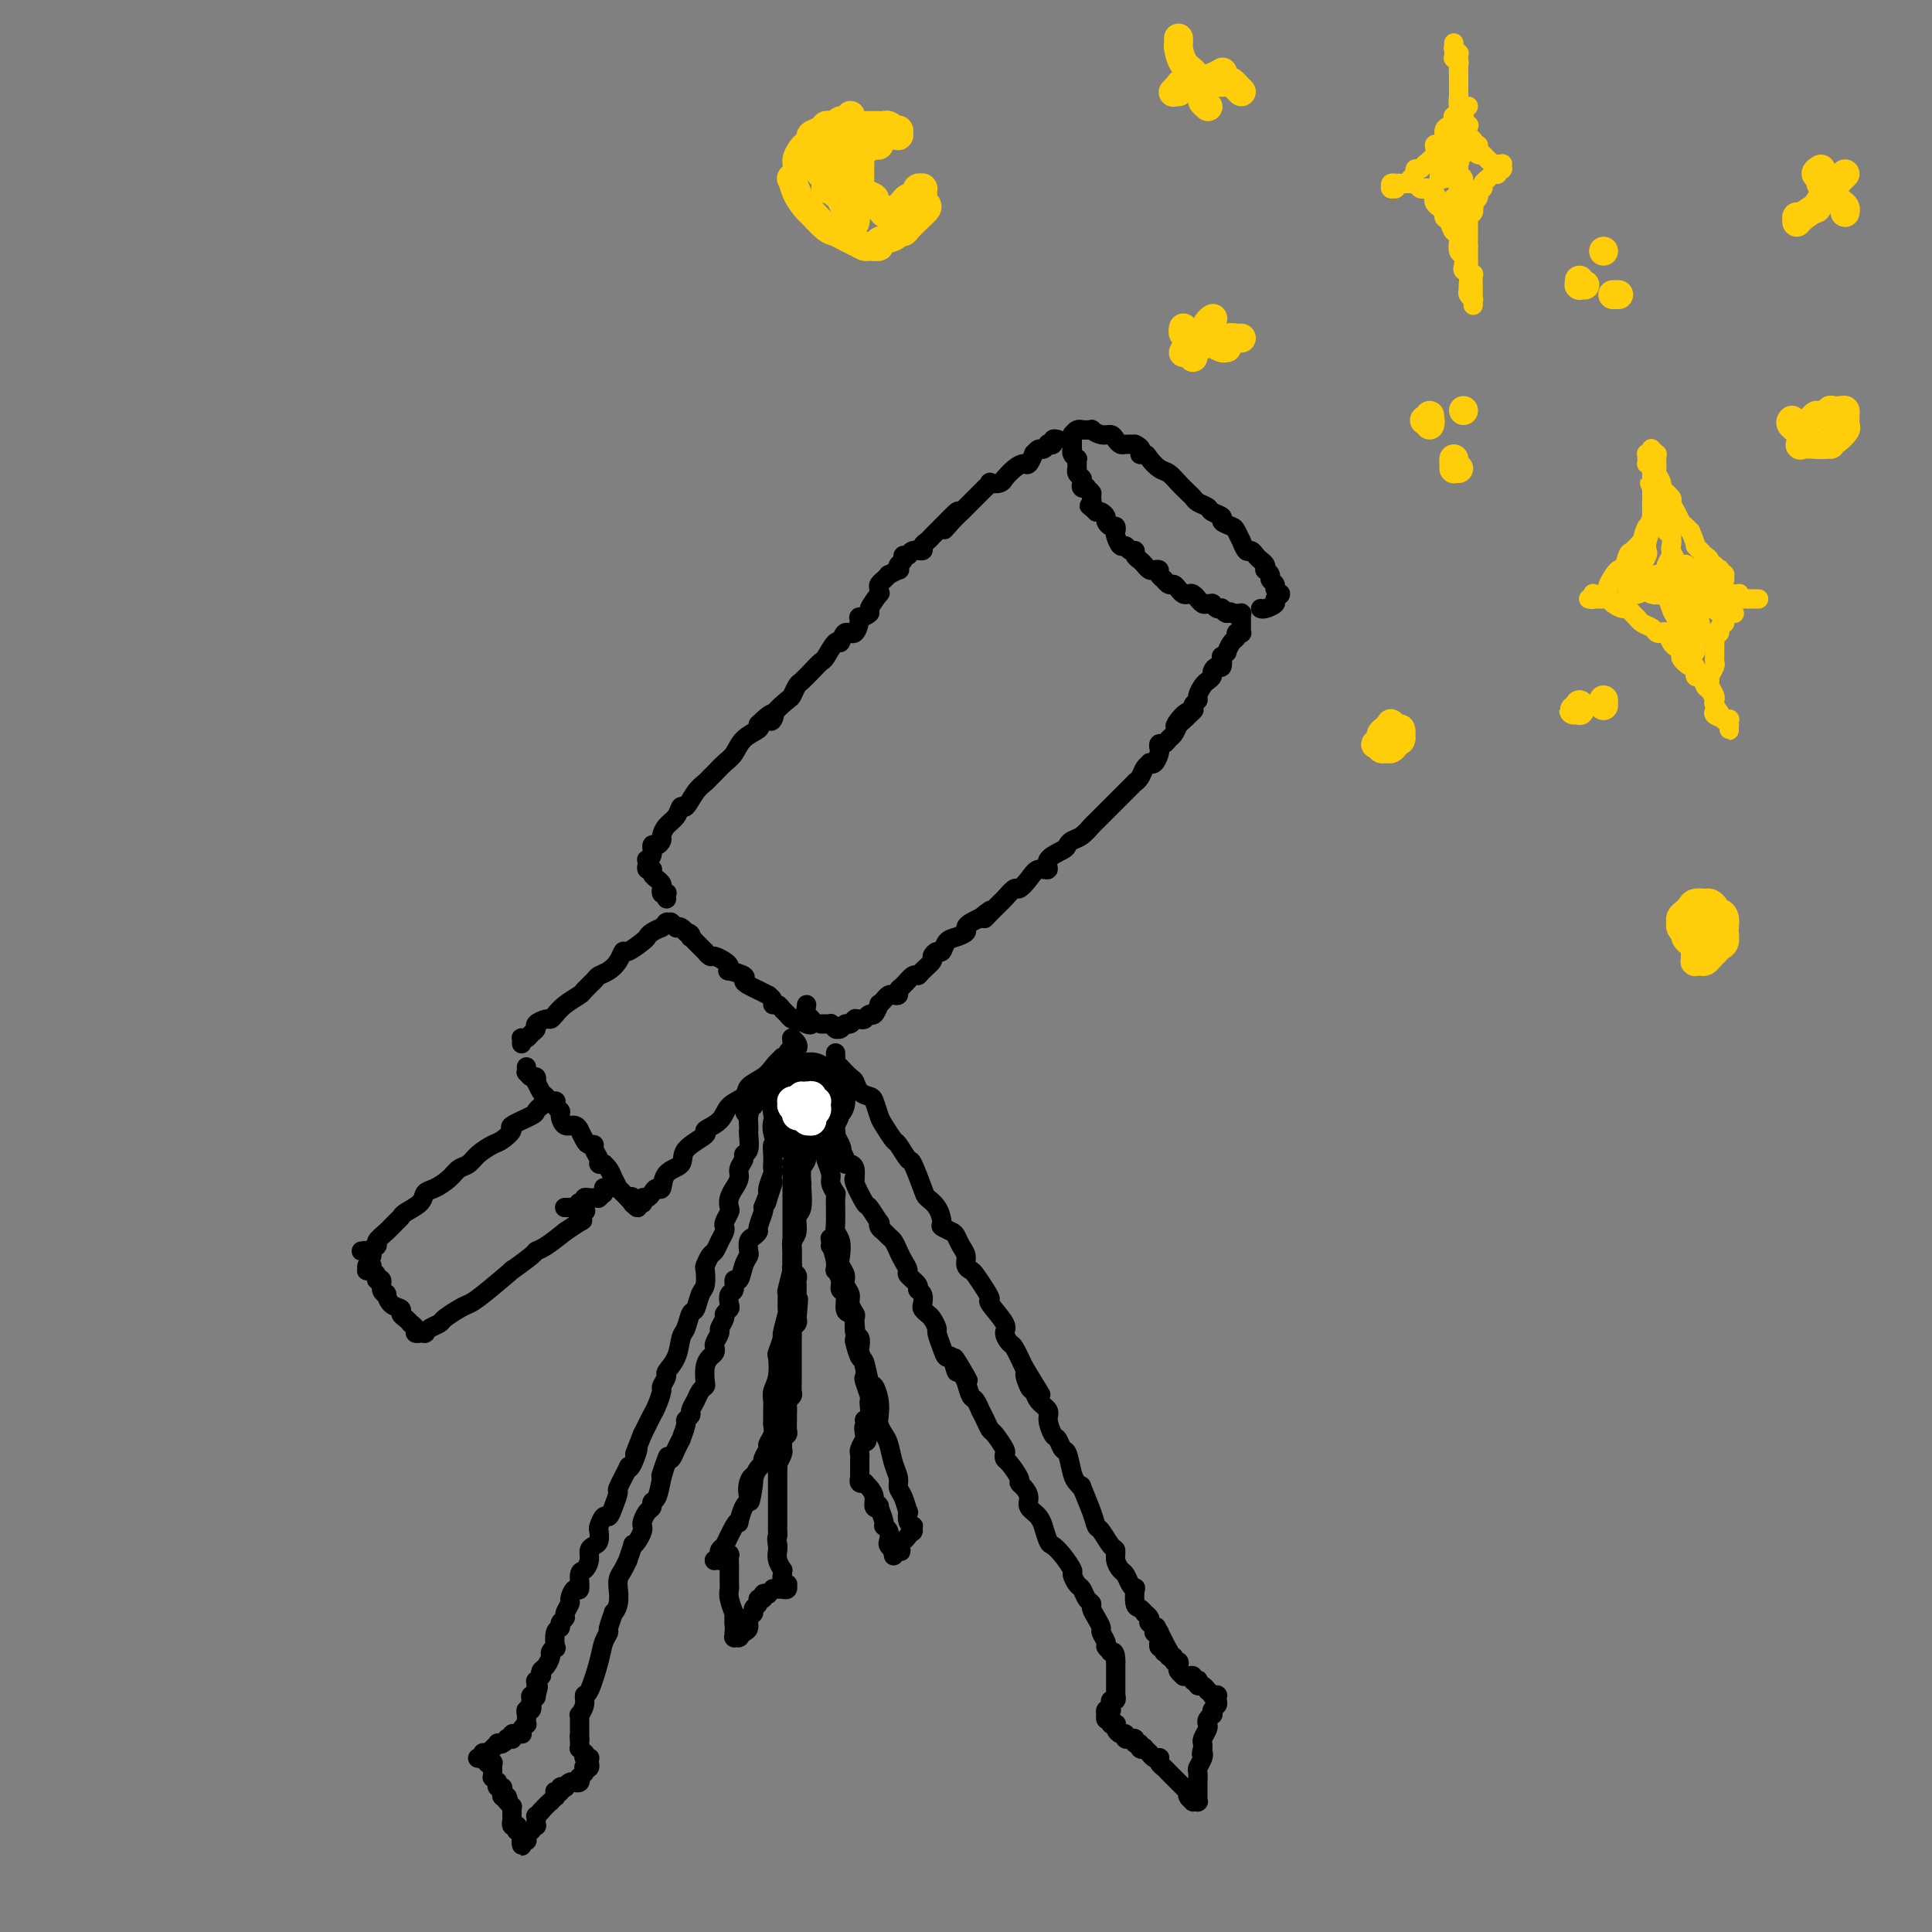 <svg viewBox='0 0 400 400' version='1.1' xmlns='http://www.w3.org/2000/svg' xmlns:xlink='http://www.w3.org/1999/xlink'><rect x="0" y="0" width="400" height="400" fill="#808080" stroke="none"/><g fill='none' stroke='#000000' stroke-width='4' stroke-linecap='round' stroke-linejoin='round'><path d='M77,262c-0.431,-0.114 -0.863,-0.227 -1,0c-0.137,0.227 0.020,0.796 0,1c-0.020,0.204 -0.217,0.045 0,0c0.217,-0.045 0.847,0.025 1,0c0.153,-0.025 -0.170,-0.144 0,0c0.170,0.144 0.834,0.551 1,1c0.166,0.449 -0.166,0.942 0,1c0.166,0.058 0.831,-0.317 1,0c0.169,0.317 -0.157,1.328 0,2c0.157,0.672 0.798,1.006 1,1c0.202,-0.006 -0.034,-0.353 0,0c0.034,0.353 0.339,1.405 1,2c0.661,0.595 1.679,0.733 2,1c0.321,0.267 -0.053,0.663 0,1c0.053,0.337 0.535,0.616 1,1c0.465,0.384 0.913,0.873 1,1c0.087,0.127 -0.187,-0.110 0,0c0.187,0.110 0.835,0.565 1,1c0.165,0.435 -0.153,0.849 0,1c0.153,0.151 0.777,0.041 1,0c0.223,-0.041 0.046,-0.011 0,0c-0.046,0.011 0.040,0.004 0,0c-0.040,-0.004 -0.205,-0.004 0,0c0.205,0.004 0.780,0.012 1,0c0.220,-0.012 0.084,-0.044 0,0c-0.084,0.044 -0.118,0.163 0,0c0.118,-0.163 0.388,-0.607 1,-1c0.612,-0.393 1.566,-0.735 2,-1c0.434,-0.265 0.346,-0.455 1,-1c0.654,-0.545 2.048,-1.446 3,-2c0.952,-0.554 1.460,-0.761 2,-1c0.540,-0.239 1.110,-0.508 3,-2c1.890,-1.492 5.099,-4.205 6,-5c0.901,-0.795 -0.507,0.328 0,0c0.507,-0.328 2.930,-2.109 4,-3c1.070,-0.891 0.788,-0.894 1,-1c0.212,-0.106 0.918,-0.316 2,-1c1.082,-0.684 2.541,-1.842 4,-3'/><path d='M117,255c5.263,-3.581 3.421,-2.032 3,-2c-0.421,0.032 0.579,-1.453 1,-2c0.421,-0.547 0.263,-0.156 0,0c-0.263,0.156 -0.632,0.078 -1,0'/><path d='M77,260c-0.319,-0.422 -0.638,-0.844 -1,-1c-0.362,-0.156 -0.769,-0.045 -1,0c-0.231,0.045 -0.288,0.024 0,0c0.288,-0.024 0.920,-0.051 1,0c0.080,0.051 -0.392,0.179 0,0c0.392,-0.179 1.650,-0.664 2,-1c0.350,-0.336 -0.207,-0.523 0,-1c0.207,-0.477 1.176,-1.244 2,-2c0.824,-0.756 1.501,-1.502 2,-2c0.499,-0.498 0.818,-0.749 1,-1c0.182,-0.251 0.226,-0.504 1,-1c0.774,-0.496 2.276,-1.236 3,-2c0.724,-0.764 0.669,-1.552 1,-2c0.331,-0.448 1.046,-0.557 2,-1c0.954,-0.443 2.146,-1.222 3,-2c0.854,-0.778 1.369,-1.555 2,-2c0.631,-0.445 1.379,-0.557 2,-1c0.621,-0.443 1.115,-1.217 2,-2c0.885,-0.783 2.160,-1.576 3,-2c0.840,-0.424 1.243,-0.481 2,-1c0.757,-0.519 1.867,-1.502 2,-2c0.133,-0.498 -0.711,-0.511 0,-1c0.711,-0.489 2.978,-1.455 4,-2c1.022,-0.545 0.799,-0.668 1,-1c0.201,-0.332 0.825,-0.874 1,-1c0.175,-0.126 -0.098,0.162 0,0c0.098,-0.162 0.566,-0.776 1,-1c0.434,-0.224 0.834,-0.060 1,0c0.166,0.060 0.097,0.016 0,0c-0.097,-0.016 -0.222,-0.004 0,0c0.222,0.004 0.792,0.001 1,0c0.208,-0.001 0.056,-0.000 0,0c-0.056,0.000 -0.015,0.000 0,0c0.015,-0.000 0.004,-0.000 0,0c-0.004,0.000 -0.001,0.000 0,0c0.001,-0.000 0.000,-0.000 0,0c-0.000,0.000 -0.000,0.000 0,0c0.000,-0.000 0.000,-0.000 0,0c-0.000,0.000 -0.000,0.000 0,0'/><path d='M117,250c0.002,0.000 0.004,0.000 0,0c-0.004,-0.000 -0.015,-0.000 0,0c0.015,0.000 0.057,0.000 0,0c-0.057,-0.000 -0.211,-0.000 0,0c0.211,0.000 0.789,0.000 1,0c0.211,-0.000 0.056,-0.000 0,0c-0.056,0.000 -0.012,0.001 0,0c0.012,-0.001 -0.007,-0.004 0,0c0.007,0.004 0.041,0.015 0,0c-0.041,-0.015 -0.156,-0.057 0,0c0.156,0.057 0.582,0.212 1,0c0.418,-0.212 0.829,-0.793 1,-1c0.171,-0.207 0.101,-0.041 0,0c-0.101,0.041 -0.235,-0.041 0,0c0.235,0.041 0.837,0.207 1,0c0.163,-0.207 -0.114,-0.788 0,-1c0.114,-0.212 0.618,-0.056 1,0c0.382,0.056 0.642,0.011 1,0c0.358,-0.011 0.814,0.011 1,0c0.186,-0.011 0.102,-0.054 0,0c-0.102,0.054 -0.224,0.207 0,0c0.224,-0.207 0.792,-0.773 1,-1c0.208,-0.227 0.056,-0.113 0,0c-0.056,0.113 -0.015,0.226 0,0c0.015,-0.226 0.004,-0.792 0,-1c-0.004,-0.208 -0.001,-0.060 0,0c0.001,0.060 0.001,0.030 0,0'/><path d='M109,221c-0.000,-0.009 -0.001,-0.018 0,0c0.001,0.018 0.003,0.061 0,0c-0.003,-0.061 -0.011,-0.228 0,0c0.011,0.228 0.042,0.850 0,1c-0.042,0.150 -0.156,-0.172 0,0c0.156,0.172 0.581,0.837 1,1c0.419,0.163 0.833,-0.178 1,0c0.167,0.178 0.086,0.875 0,1c-0.086,0.125 -0.177,-0.321 0,0c0.177,0.321 0.621,1.409 1,2c0.379,0.591 0.694,0.683 1,1c0.306,0.317 0.603,0.857 1,1c0.397,0.143 0.893,-0.112 1,0c0.107,0.112 -0.175,0.589 0,1c0.175,0.411 0.807,0.755 1,1c0.193,0.245 -0.054,0.389 0,1c0.054,0.611 0.410,1.687 1,2c0.590,0.313 1.415,-0.136 2,0c0.585,0.136 0.931,0.859 1,1c0.069,0.141 -0.140,-0.300 0,0c0.140,0.300 0.630,1.341 1,2c0.370,0.659 0.620,0.937 1,1c0.380,0.063 0.890,-0.088 1,0c0.110,0.088 -0.182,0.415 0,1c0.182,0.585 0.836,1.426 1,2c0.164,0.574 -0.162,0.880 0,1c0.162,0.120 0.813,0.055 1,0c0.187,-0.055 -0.090,-0.098 0,0c0.090,0.098 0.546,0.338 1,1c0.454,0.662 0.907,1.747 1,2c0.093,0.253 -0.173,-0.326 0,0c0.173,0.326 0.784,1.557 1,2c0.216,0.443 0.037,0.098 0,0c-0.037,-0.098 0.067,0.051 0,0c-0.067,-0.051 -0.305,-0.300 0,0c0.305,0.300 1.152,1.150 2,2'/><path d='M130,248c3.471,4.116 1.647,0.907 1,0c-0.647,-0.907 -0.117,0.489 0,1c0.117,0.511 -0.179,0.138 0,0c0.179,-0.138 0.832,-0.041 1,0c0.168,0.041 -0.148,0.026 0,0c0.148,-0.026 0.761,-0.062 1,0c0.239,0.062 0.105,0.222 0,0c-0.105,-0.222 -0.182,-0.827 0,-1c0.182,-0.173 0.624,0.087 1,0c0.376,-0.087 0.687,-0.522 1,-1c0.313,-0.478 0.630,-0.998 1,-1c0.370,-0.002 0.795,0.514 1,0c0.205,-0.514 0.192,-2.060 1,-3c0.808,-0.940 2.437,-1.276 3,-2c0.563,-0.724 0.061,-1.836 1,-3c0.939,-1.164 3.320,-2.381 4,-3c0.680,-0.619 -0.342,-0.641 0,-1c0.342,-0.359 2.049,-1.055 3,-2c0.951,-0.945 1.147,-2.140 2,-3c0.853,-0.860 2.364,-1.386 3,-2c0.636,-0.614 0.399,-1.316 1,-2c0.601,-0.684 2.041,-1.350 3,-2c0.959,-0.650 1.437,-1.284 2,-2c0.563,-0.716 1.209,-1.515 2,-2c0.791,-0.485 1.725,-0.655 2,-1c0.275,-0.345 -0.108,-0.863 0,-1c0.108,-0.137 0.709,0.107 1,0c0.291,-0.107 0.274,-0.565 0,-1c-0.274,-0.435 -0.805,-0.848 -1,-1c-0.195,-0.152 -0.056,-0.043 0,0c0.056,0.043 0.028,0.022 0,0'/><path d='M108,216c0.002,-0.030 0.004,-0.060 0,0c-0.004,0.060 -0.012,0.209 0,0c0.012,-0.209 0.046,-0.777 0,-1c-0.046,-0.223 -0.172,-0.101 0,0c0.172,0.101 0.641,0.181 1,0c0.359,-0.181 0.607,-0.622 1,-1c0.393,-0.378 0.931,-0.692 1,-1c0.069,-0.308 -0.331,-0.610 0,-1c0.331,-0.390 1.392,-0.868 2,-1c0.608,-0.132 0.764,0.082 1,0c0.236,-0.082 0.554,-0.459 1,-1c0.446,-0.541 1.022,-1.244 2,-2c0.978,-0.756 2.359,-1.564 3,-2c0.641,-0.436 0.543,-0.500 1,-1c0.457,-0.500 1.471,-1.434 2,-2c0.529,-0.566 0.574,-0.763 1,-1c0.426,-0.237 1.235,-0.515 2,-1c0.765,-0.485 1.487,-1.177 2,-2c0.513,-0.823 0.819,-1.779 1,-2c0.181,-0.221 0.238,0.291 1,0c0.762,-0.291 2.229,-1.385 3,-2c0.771,-0.615 0.847,-0.752 1,-1c0.153,-0.248 0.385,-0.606 1,-1c0.615,-0.394 1.615,-0.824 2,-1c0.385,-0.176 0.156,-0.100 0,0c-0.156,0.100 -0.239,0.223 0,0c0.239,-0.223 0.800,-0.792 1,-1c0.200,-0.208 0.040,-0.056 0,0c-0.040,0.056 0.041,0.014 0,0c-0.041,-0.014 -0.203,-0.000 0,0c0.203,0.000 0.772,-0.014 1,0c0.228,0.014 0.117,0.055 0,0c-0.117,-0.055 -0.238,-0.207 0,0c0.238,0.207 0.834,0.774 1,1c0.166,0.226 -0.100,0.112 0,0c0.100,-0.112 0.565,-0.223 1,0c0.435,0.223 0.838,0.778 1,1c0.162,0.222 0.081,0.111 0,0'/><path d='M142,193c1.323,0.240 1.129,0.839 1,1c-0.129,0.161 -0.193,-0.116 0,0c0.193,0.116 0.643,0.623 1,1c0.357,0.377 0.619,0.622 1,1c0.381,0.378 0.879,0.889 1,1c0.121,0.111 -0.136,-0.178 0,0c0.136,0.178 0.664,0.822 1,1c0.336,0.178 0.479,-0.111 1,0c0.521,0.111 1.419,0.621 2,1c0.581,0.379 0.845,0.626 1,1c0.155,0.374 0.201,0.873 0,1c-0.201,0.127 -0.648,-0.120 0,0c0.648,0.120 2.392,0.605 3,1c0.608,0.395 0.080,0.698 0,1c-0.080,0.302 0.289,0.602 1,1c0.711,0.398 1.764,0.894 2,1c0.236,0.106 -0.344,-0.178 0,0c0.344,0.178 1.612,0.817 2,1c0.388,0.183 -0.103,-0.092 0,0c0.103,0.092 0.801,0.549 1,1c0.199,0.451 -0.102,0.895 0,1c0.102,0.105 0.606,-0.129 1,0c0.394,0.129 0.678,0.622 1,1c0.322,0.378 0.681,0.641 1,1c0.319,0.359 0.597,0.815 1,1c0.403,0.185 0.932,0.099 1,0c0.068,-0.099 -0.325,-0.211 0,0c0.325,0.211 1.369,0.744 2,1c0.631,0.256 0.850,0.233 1,0c0.150,-0.233 0.233,-0.678 0,-1c-0.233,-0.322 -0.781,-0.521 -1,-1c-0.219,-0.479 -0.110,-1.240 0,-2'/><path d='M138,186c-0.000,-0.002 -0.000,-0.004 0,0c0.000,0.004 0.001,0.015 0,0c-0.001,-0.015 -0.004,-0.055 0,0c0.004,0.055 0.015,0.207 0,0c-0.015,-0.207 -0.057,-0.773 0,-1c0.057,-0.227 0.212,-0.116 0,0c-0.212,0.116 -0.793,0.237 -1,0c-0.207,-0.237 -0.040,-0.833 0,-1c0.040,-0.167 -0.046,0.096 0,0c0.046,-0.096 0.223,-0.551 0,-1c-0.223,-0.449 -0.845,-0.891 -1,-1c-0.155,-0.109 0.155,0.114 0,0c-0.155,-0.114 -0.777,-0.566 -1,-1c-0.223,-0.434 -0.046,-0.851 0,-1c0.046,-0.149 -0.040,-0.030 0,0c0.040,0.030 0.206,-0.030 0,0c-0.206,0.030 -0.783,0.150 -1,0c-0.217,-0.150 -0.073,-0.570 0,-1c0.073,-0.430 0.075,-0.871 0,-1c-0.075,-0.129 -0.226,0.053 0,0c0.226,-0.053 0.831,-0.342 1,-1c0.169,-0.658 -0.096,-1.685 0,-2c0.096,-0.315 0.554,0.082 1,0c0.446,-0.082 0.879,-0.643 1,-1c0.121,-0.357 -0.070,-0.510 0,-1c0.070,-0.490 0.403,-1.318 1,-2c0.597,-0.682 1.459,-1.219 2,-2c0.541,-0.781 0.761,-1.806 1,-2c0.239,-0.194 0.497,0.443 1,0c0.503,-0.443 1.251,-1.967 2,-3c0.749,-1.033 1.499,-1.574 2,-2c0.501,-0.426 0.752,-0.737 1,-1c0.248,-0.263 0.494,-0.480 1,-1c0.506,-0.520 1.271,-1.344 2,-2c0.729,-0.656 1.422,-1.145 2,-2c0.578,-0.855 1.040,-2.076 2,-3c0.960,-0.924 2.417,-1.550 3,-2c0.583,-0.450 0.291,-0.725 0,-1'/><path d='M157,150c4.128,-4.080 3.449,-1.780 3,-1c-0.449,0.780 -0.668,0.039 0,-1c0.668,-1.039 2.223,-2.375 3,-3c0.777,-0.625 0.775,-0.539 1,-1c0.225,-0.461 0.675,-1.469 1,-2c0.325,-0.531 0.525,-0.585 1,-1c0.475,-0.415 1.227,-1.191 2,-2c0.773,-0.809 1.568,-1.651 2,-2c0.432,-0.349 0.500,-0.206 1,-1c0.500,-0.794 1.431,-2.526 2,-3c0.569,-0.474 0.777,0.308 1,0c0.223,-0.308 0.460,-1.708 1,-2c0.540,-0.292 1.382,0.524 2,0c0.618,-0.524 1.010,-2.386 1,-3c-0.010,-0.614 -0.423,0.022 0,0c0.423,-0.022 1.683,-0.703 2,-1c0.317,-0.297 -0.308,-0.212 0,-1c0.308,-0.788 1.551,-2.450 2,-3c0.449,-0.550 0.105,0.011 0,0c-0.105,-0.011 0.029,-0.596 0,-1c-0.029,-0.404 -0.220,-0.629 0,-1c0.220,-0.371 0.851,-0.888 1,-1c0.149,-0.112 -0.184,0.181 0,0c0.184,-0.181 0.885,-0.836 1,-1c0.115,-0.164 -0.358,0.164 0,0c0.358,-0.164 1.545,-0.818 2,-1c0.455,-0.182 0.178,0.110 0,0c-0.178,-0.110 -0.256,-0.622 0,-1c0.256,-0.378 0.847,-0.622 1,-1c0.153,-0.378 -0.132,-0.889 0,-1c0.132,-0.111 0.679,0.177 1,0c0.321,-0.177 0.415,-0.821 1,-1c0.585,-0.179 1.662,0.107 2,0c0.338,-0.107 -0.064,-0.606 0,-1c0.064,-0.394 0.595,-0.683 1,-1c0.405,-0.317 0.686,-0.662 1,-1c0.314,-0.338 0.661,-0.668 1,-1c0.339,-0.332 0.669,-0.666 1,-1'/><path d='M195,109c6.072,-6.310 2.253,-1.585 1,0c-1.253,1.585 0.060,0.029 1,-1c0.940,-1.029 1.509,-1.532 2,-2c0.491,-0.468 0.906,-0.900 1,-1c0.094,-0.100 -0.134,0.132 0,0c0.134,-0.132 0.628,-0.628 1,-1c0.372,-0.372 0.620,-0.621 1,-1c0.380,-0.379 0.891,-0.890 1,-1c0.109,-0.110 -0.183,0.180 0,0c0.183,-0.180 0.840,-0.832 1,-1c0.160,-0.168 -0.178,0.147 0,0c0.178,-0.147 0.871,-0.758 1,-1c0.129,-0.242 -0.307,-0.116 0,0c0.307,0.116 1.356,0.221 2,0c0.644,-0.221 0.883,-0.767 1,-1c0.117,-0.233 0.111,-0.151 0,0c-0.111,0.151 -0.327,0.372 0,0c0.327,-0.372 1.197,-1.338 2,-2c0.803,-0.662 1.539,-1.018 2,-1c0.461,0.018 0.648,0.412 1,0c0.352,-0.412 0.869,-1.631 1,-2c0.131,-0.369 -0.124,0.111 0,0c0.124,-0.111 0.626,-0.813 1,-1c0.374,-0.187 0.621,0.142 1,0c0.379,-0.142 0.889,-0.756 1,-1c0.111,-0.244 -0.176,-0.117 0,0c0.176,0.117 0.817,0.224 1,0c0.183,-0.224 -0.090,-0.778 0,-1c0.090,-0.222 0.545,-0.111 1,0'/><path d='M170,212c0.455,0.002 0.910,0.004 1,0c0.090,-0.004 -0.186,-0.015 0,0c0.186,0.015 0.834,0.056 1,0c0.166,-0.056 -0.149,-0.210 0,0c0.149,0.210 0.761,0.784 1,1c0.239,0.216 0.105,0.073 0,0c-0.105,-0.073 -0.182,-0.076 0,0c0.182,0.076 0.623,0.231 1,0c0.377,-0.231 0.689,-0.846 1,-1c0.311,-0.154 0.622,0.155 1,0c0.378,-0.155 0.822,-0.772 1,-1c0.178,-0.228 0.089,-0.065 0,0c-0.089,0.065 -0.179,0.034 0,0c0.179,-0.034 0.626,-0.069 1,0c0.374,0.069 0.674,0.244 1,0c0.326,-0.244 0.679,-0.905 1,-1c0.321,-0.095 0.611,0.377 1,0c0.389,-0.377 0.878,-1.604 1,-2c0.122,-0.396 -0.121,0.038 0,0c0.121,-0.038 0.606,-0.549 1,-1c0.394,-0.451 0.696,-0.840 1,-1c0.304,-0.160 0.610,-0.089 1,0c0.390,0.089 0.864,0.196 1,0c0.136,-0.196 -0.067,-0.696 0,-1c0.067,-0.304 0.404,-0.414 1,-1c0.596,-0.586 1.451,-1.648 2,-2c0.549,-0.352 0.791,0.007 1,0c0.209,-0.007 0.385,-0.378 1,-1c0.615,-0.622 1.670,-1.494 2,-2c0.330,-0.506 -0.064,-0.646 0,-1c0.064,-0.354 0.585,-0.921 1,-1c0.415,-0.079 0.723,0.330 1,0c0.277,-0.330 0.521,-1.398 1,-2c0.479,-0.602 1.192,-0.739 2,-1c0.808,-0.261 1.711,-0.647 2,-1c0.289,-0.353 -0.038,-0.672 0,-1c0.038,-0.328 0.439,-0.665 1,-1c0.561,-0.335 1.280,-0.667 2,-1'/><path d='M203,190c3.891,-3.200 1.619,-0.702 1,0c-0.619,0.702 0.416,-0.394 1,-1c0.584,-0.606 0.719,-0.721 1,-1c0.281,-0.279 0.708,-0.721 1,-1c0.292,-0.279 0.448,-0.394 1,-1c0.552,-0.606 1.501,-1.702 2,-2c0.499,-0.298 0.548,0.202 1,0c0.452,-0.202 1.309,-1.104 2,-2c0.691,-0.896 1.218,-1.784 2,-2c0.782,-0.216 1.820,0.240 2,0c0.180,-0.240 -0.496,-1.176 0,-2c0.496,-0.824 2.164,-1.534 3,-2c0.836,-0.466 0.838,-0.687 1,-1c0.162,-0.313 0.482,-0.719 1,-1c0.518,-0.281 1.233,-0.438 2,-1c0.767,-0.562 1.585,-1.531 2,-2c0.415,-0.469 0.425,-0.440 1,-1c0.575,-0.560 1.713,-1.710 2,-2c0.287,-0.290 -0.279,0.278 0,0c0.279,-0.278 1.403,-1.403 2,-2c0.597,-0.597 0.667,-0.667 1,-1c0.333,-0.333 0.929,-0.928 1,-1c0.071,-0.072 -0.385,0.381 0,0c0.385,-0.381 1.610,-1.594 2,-2c0.390,-0.406 -0.054,-0.004 0,0c0.054,0.004 0.606,-0.389 1,-1c0.394,-0.611 0.631,-1.438 1,-2c0.369,-0.562 0.870,-0.857 1,-1c0.130,-0.143 -0.109,-0.133 0,0c0.109,0.133 0.568,0.390 1,0c0.432,-0.390 0.837,-1.428 1,-2c0.163,-0.572 0.085,-0.677 0,-1c-0.085,-0.323 -0.178,-0.863 0,-1c0.178,-0.137 0.625,0.128 1,0c0.375,-0.128 0.678,-0.650 1,-1c0.322,-0.350 0.663,-0.529 1,-1c0.337,-0.471 0.668,-1.236 1,-2'/><path d='M244,150c6.316,-6.080 1.605,-1.278 0,0c-1.605,1.278 -0.105,-0.966 1,-2c1.105,-1.034 1.816,-0.858 2,-1c0.184,-0.142 -0.158,-0.601 0,-1c0.158,-0.399 0.817,-0.737 1,-1c0.183,-0.263 -0.109,-0.451 0,-1c0.109,-0.549 0.621,-1.458 1,-2c0.379,-0.542 0.627,-0.718 1,-1c0.373,-0.282 0.871,-0.672 1,-1c0.129,-0.328 -0.110,-0.594 0,-1c0.110,-0.406 0.569,-0.950 1,-1c0.431,-0.050 0.833,0.395 1,0c0.167,-0.395 0.100,-1.629 0,-2c-0.100,-0.371 -0.233,0.122 0,0c0.233,-0.122 0.832,-0.860 1,-1c0.168,-0.140 -0.095,0.316 0,0c0.095,-0.316 0.547,-1.404 1,-2c0.453,-0.596 0.906,-0.698 1,-1c0.094,-0.302 -0.171,-0.803 0,-1c0.171,-0.197 0.778,-0.090 1,0c0.222,0.090 0.060,0.164 0,0c-0.060,-0.164 -0.016,-0.566 0,-1c0.016,-0.434 0.004,-0.900 0,-1c-0.004,-0.100 -0.001,0.166 0,0c0.001,-0.166 0.000,-0.762 0,-1c-0.000,-0.238 -0.000,-0.116 0,0c0.000,0.116 0.000,0.227 0,0c-0.000,-0.227 -0.000,-0.793 0,-1c0.000,-0.207 0.000,-0.055 0,0c-0.000,0.055 -0.000,0.015 0,0c0.000,-0.015 0.001,-0.004 0,0c-0.001,0.004 -0.004,0.001 0,0c0.004,-0.001 0.016,-0.000 0,0c-0.016,0.000 -0.060,0.000 0,0c0.060,-0.000 0.222,-0.000 0,0c-0.222,0.000 -0.829,0.000 -1,0c-0.171,-0.000 0.094,-0.000 0,0c-0.094,0.000 -0.547,0.000 -1,0'/><path d='M255,127c-0.321,-0.712 -0.625,0.006 -1,0c-0.375,-0.006 -0.823,-0.738 -1,-1c-0.177,-0.262 -0.085,-0.056 0,0c0.085,0.056 0.163,-0.038 0,0c-0.163,0.038 -0.568,0.207 -1,0c-0.432,-0.207 -0.890,-0.792 -1,-1c-0.110,-0.208 0.129,-0.041 0,0c-0.129,0.041 -0.626,-0.045 -1,0c-0.374,0.045 -0.625,0.222 -1,0c-0.375,-0.222 -0.874,-0.843 -1,-1c-0.126,-0.157 0.121,0.152 0,0c-0.121,-0.152 -0.610,-0.763 -1,-1c-0.390,-0.237 -0.682,-0.101 -1,0c-0.318,0.101 -0.664,0.167 -1,0c-0.336,-0.167 -0.663,-0.566 -1,-1c-0.337,-0.434 -0.683,-0.904 -1,-1c-0.317,-0.096 -0.606,0.181 -1,0c-0.394,-0.181 -0.893,-0.819 -1,-1c-0.107,-0.181 0.179,0.096 0,0c-0.179,-0.096 -0.821,-0.565 -1,-1c-0.179,-0.435 0.107,-0.838 0,-1c-0.107,-0.162 -0.607,-0.085 -1,0c-0.393,0.085 -0.679,0.176 -1,0c-0.321,-0.176 -0.677,-0.620 -1,-1c-0.323,-0.380 -0.611,-0.694 -1,-1c-0.389,-0.306 -0.877,-0.602 -1,-1c-0.123,-0.398 0.121,-0.898 0,-1c-0.121,-0.102 -0.607,0.194 -1,0c-0.393,-0.194 -0.693,-0.879 -1,-1c-0.307,-0.121 -0.621,0.322 -1,0c-0.379,-0.322 -0.824,-1.410 -1,-2c-0.176,-0.590 -0.085,-0.683 0,-1c0.085,-0.317 0.163,-0.859 0,-1c-0.163,-0.141 -0.569,0.120 -1,0c-0.431,-0.120 -0.889,-0.620 -1,-1c-0.111,-0.380 0.124,-0.641 0,-1c-0.124,-0.359 -0.607,-0.817 -1,-1c-0.393,-0.183 -0.697,-0.092 -1,0'/><path d='M227,106c-2.388,-2.283 -1.357,-0.990 -1,-1c0.357,-0.010 0.039,-1.322 0,-2c-0.039,-0.678 0.199,-0.720 0,-1c-0.199,-0.280 -0.837,-0.796 -1,-1c-0.163,-0.204 0.149,-0.096 0,0c-0.149,0.096 -0.758,0.179 -1,0c-0.242,-0.179 -0.117,-0.621 0,-1c0.117,-0.379 0.228,-0.694 0,-1c-0.228,-0.306 -0.793,-0.603 -1,-1c-0.207,-0.397 -0.056,-0.895 0,-1c0.056,-0.105 0.016,0.183 0,0c-0.016,-0.183 -0.008,-0.836 0,-1c0.008,-0.164 0.016,0.162 0,0c-0.016,-0.162 -0.057,-0.813 0,-1c0.057,-0.187 0.211,0.090 0,0c-0.211,-0.090 -0.789,-0.546 -1,-1c-0.211,-0.454 -0.057,-0.905 0,-1c0.057,-0.095 0.015,0.167 0,0c-0.015,-0.167 -0.004,-0.762 0,-1c0.004,-0.238 0.001,-0.120 0,0c-0.001,0.120 -0.000,0.243 0,0c0.000,-0.243 0.000,-0.850 0,-1c-0.000,-0.150 -0.001,0.157 0,0c0.001,-0.157 0.003,-0.778 0,-1c-0.003,-0.222 -0.010,-0.045 0,0c0.010,0.045 0.039,-0.040 0,0c-0.039,0.040 -0.146,0.207 0,0c0.146,-0.207 0.545,-0.789 1,-1c0.455,-0.211 0.965,-0.053 1,0c0.035,0.053 -0.404,-0.001 0,0c0.404,0.001 1.652,0.056 2,0c0.348,-0.056 -0.205,-0.221 0,0c0.205,0.221 1.167,0.830 2,1c0.833,0.170 1.535,-0.098 2,0c0.465,0.098 0.692,0.562 1,1c0.308,0.438 0.698,0.849 1,1c0.302,0.151 0.515,0.043 1,0c0.485,-0.043 1.243,-0.022 2,0'/><path d='M235,92c2.032,0.925 1.111,1.739 1,2c-0.111,0.261 0.589,-0.029 1,0c0.411,0.029 0.534,0.379 1,1c0.466,0.621 1.277,1.514 2,2c0.723,0.486 1.358,0.564 2,1c0.642,0.436 1.289,1.230 2,2c0.711,0.770 1.484,1.516 2,2c0.516,0.484 0.773,0.707 1,1c0.227,0.293 0.423,0.656 1,1c0.577,0.344 1.534,0.670 2,1c0.466,0.330 0.439,0.664 1,1c0.561,0.336 1.709,0.672 2,1c0.291,0.328 -0.277,0.646 0,1c0.277,0.354 1.398,0.744 2,1c0.602,0.256 0.686,0.379 1,1c0.314,0.621 0.858,1.738 1,2c0.142,0.262 -0.117,-0.333 0,0c0.117,0.333 0.609,1.595 1,2c0.391,0.405 0.679,-0.045 1,0c0.321,0.045 0.673,0.586 1,1c0.327,0.414 0.628,0.702 1,1c0.372,0.298 0.817,0.605 1,1c0.183,0.395 0.106,0.880 0,1c-0.106,0.120 -0.240,-0.123 0,0c0.240,0.123 0.853,0.611 1,1c0.147,0.389 -0.171,0.679 0,1c0.171,0.321 0.832,0.674 1,1c0.168,0.326 -0.155,0.626 0,1c0.155,0.374 0.789,0.821 1,1c0.211,0.179 -0.003,0.090 0,0c0.003,-0.090 0.221,-0.182 0,0c-0.221,0.182 -0.883,0.637 -1,1c-0.117,0.363 0.309,0.633 0,1c-0.309,0.367 -1.352,0.829 -2,1c-0.648,0.171 -0.899,0.049 -1,0c-0.101,-0.049 -0.050,-0.024 0,0'/><path d='M164,215c0.000,0.000 0.000,0.000 0,0c-0.000,-0.000 -0.000,-0.001 0,0c0.000,0.001 0.000,0.003 0,0c-0.000,-0.003 -0.000,-0.011 0,0c0.000,0.011 0.001,0.041 0,0c-0.001,-0.041 -0.004,-0.152 0,0c0.004,0.152 0.015,0.566 0,1c-0.015,0.434 -0.056,0.887 0,1c0.056,0.113 0.207,-0.113 0,0c-0.207,0.113 -0.773,0.565 -1,1c-0.227,0.435 -0.113,0.853 0,1c0.113,0.147 0.227,0.025 0,0c-0.227,-0.025 -0.796,0.049 -1,0c-0.204,-0.049 -0.044,-0.221 0,0c0.044,0.221 -0.027,0.834 0,1c0.027,0.166 0.151,-0.114 0,0c-0.151,0.114 -0.576,0.623 -1,1c-0.424,0.377 -0.846,0.623 -1,1c-0.154,0.377 -0.040,0.885 0,1c0.040,0.115 0.007,-0.161 0,0c-0.007,0.161 0.013,0.760 0,1c-0.013,0.240 -0.060,0.120 0,0c0.060,-0.120 0.227,-0.240 0,0c-0.227,0.240 -0.849,0.838 -1,1c-0.151,0.162 0.170,-0.114 0,0c-0.170,0.114 -0.830,0.619 -1,1c-0.170,0.381 0.152,0.638 0,1c-0.152,0.362 -0.776,0.829 -1,1c-0.224,0.171 -0.046,0.046 0,0c0.046,-0.046 -0.040,-0.012 0,0c0.040,0.012 0.207,0.002 0,0c-0.207,-0.002 -0.786,0.003 -1,0c-0.214,-0.003 -0.061,-0.015 0,0c0.061,0.015 0.030,0.056 0,0c-0.030,-0.056 -0.060,-0.211 0,0c0.060,0.211 0.208,0.788 0,1c-0.208,0.212 -0.774,0.061 -1,0c-0.226,-0.061 -0.113,-0.030 0,0'/><path d='M155,229c-1.392,2.360 -0.373,1.260 0,1c0.373,-0.260 0.101,0.319 0,1c-0.101,0.681 -0.031,1.464 0,2c0.031,0.536 0.024,0.825 0,1c-0.024,0.175 -0.063,0.235 0,1c0.063,0.765 0.228,2.235 0,3c-0.228,0.765 -0.850,0.826 -1,1c-0.150,0.174 0.171,0.462 0,1c-0.171,0.538 -0.834,1.327 -1,2c-0.166,0.673 0.166,1.231 0,2c-0.166,0.769 -0.828,1.749 -1,2c-0.172,0.251 0.146,-0.227 0,0c-0.146,0.227 -0.757,1.160 -1,2c-0.243,0.840 -0.117,1.586 0,2c0.117,0.414 0.224,0.495 0,1c-0.224,0.505 -0.781,1.435 -1,2c-0.219,0.565 -0.100,0.766 0,1c0.100,0.234 0.181,0.501 0,1c-0.181,0.499 -0.623,1.231 -1,2c-0.377,0.769 -0.689,1.575 -1,2c-0.311,0.425 -0.622,0.468 -1,1c-0.378,0.532 -0.822,1.551 -1,2c-0.178,0.449 -0.089,0.328 0,1c0.089,0.672 0.179,2.138 0,3c-0.179,0.862 -0.626,1.121 -1,2c-0.374,0.879 -0.676,2.377 -1,3c-0.324,0.623 -0.669,0.370 -1,1c-0.331,0.630 -0.648,2.142 -1,3c-0.352,0.858 -0.739,1.060 -1,2c-0.261,0.940 -0.395,2.617 -1,4c-0.605,1.383 -1.682,2.471 -2,3c-0.318,0.529 0.122,0.498 0,1c-0.122,0.502 -0.806,1.538 -1,2c-0.194,0.462 0.103,0.350 0,1c-0.103,0.650 -0.605,2.061 -1,3c-0.395,0.939 -0.683,1.407 -1,2c-0.317,0.593 -0.662,1.312 -1,2c-0.338,0.688 -0.669,1.344 -1,2'/><path d='M133,297c-2.660,6.706 -1.309,3.472 -1,3c0.309,-0.472 -0.424,1.819 -1,3c-0.576,1.181 -0.994,1.254 -1,1c-0.006,-0.254 0.402,-0.834 0,0c-0.402,0.834 -1.613,3.083 -2,4c-0.387,0.917 0.050,0.501 0,1c-0.050,0.499 -0.588,1.911 -1,3c-0.412,1.089 -0.698,1.854 -1,2c-0.302,0.146 -0.619,-0.326 -1,0c-0.381,0.326 -0.824,1.448 -1,2c-0.176,0.552 -0.085,0.532 0,1c0.085,0.468 0.164,1.425 0,2c-0.164,0.575 -0.570,0.767 -1,1c-0.430,0.233 -0.885,0.505 -1,1c-0.115,0.495 0.110,1.213 0,2c-0.110,0.787 -0.555,1.644 -1,2c-0.445,0.356 -0.889,0.213 -1,1c-0.111,0.787 0.110,2.505 0,3c-0.110,0.495 -0.550,-0.232 -1,0c-0.450,0.232 -0.909,1.424 -1,2c-0.091,0.576 0.187,0.536 0,1c-0.187,0.464 -0.838,1.431 -1,2c-0.162,0.569 0.167,0.738 0,1c-0.167,0.262 -0.828,0.615 -1,1c-0.172,0.385 0.146,0.800 0,1c-0.146,0.200 -0.756,0.185 -1,1c-0.244,0.815 -0.121,2.460 0,3c0.121,0.540 0.239,-0.024 0,0c-0.239,0.024 -0.835,0.638 -1,1c-0.165,0.362 0.100,0.474 0,1c-0.100,0.526 -0.567,1.465 -1,2c-0.433,0.535 -0.834,0.664 -1,1c-0.166,0.336 -0.097,0.878 0,1c0.097,0.122 0.222,-0.174 0,0c-0.222,0.174 -0.791,0.820 -1,1c-0.209,0.180 -0.056,-0.105 0,0c0.056,0.105 0.016,0.602 0,1c-0.016,0.398 -0.008,0.699 0,1'/><path d='M111,350c-3.399,8.139 -0.897,1.986 0,0c0.897,-1.986 0.189,0.193 0,1c-0.189,0.807 0.142,0.240 0,0c-0.142,-0.240 -0.756,-0.152 -1,0c-0.244,0.152 -0.118,0.369 0,1c0.118,0.631 0.227,1.676 0,2c-0.227,0.324 -0.792,-0.071 -1,0c-0.208,0.071 -0.060,0.610 0,1c0.060,0.390 0.030,0.630 0,1c-0.030,0.370 -0.061,0.870 0,1c0.061,0.130 0.212,-0.109 0,0c-0.212,0.109 -0.789,0.565 -1,1c-0.211,0.435 -0.056,0.849 0,1c0.056,0.151 0.015,0.041 0,0c-0.015,-0.041 -0.003,-0.011 0,0c0.003,0.011 -0.003,0.003 0,0c0.003,-0.003 0.015,-0.001 0,0c-0.015,0.001 -0.055,0.001 0,0c0.055,-0.001 0.207,-0.001 0,0c-0.207,0.001 -0.774,0.004 -1,0c-0.226,-0.004 -0.113,-0.015 0,0c0.113,0.015 0.226,0.057 0,0c-0.226,-0.057 -0.792,-0.211 -1,0c-0.208,0.211 -0.060,0.789 0,1c0.060,0.211 0.031,0.056 0,0c-0.031,-0.056 -0.064,-0.011 0,0c0.064,0.011 0.223,-0.011 0,0c-0.223,0.011 -0.829,0.054 -1,0c-0.171,-0.054 0.094,-0.207 0,0c-0.094,0.207 -0.547,0.774 -1,1c-0.453,0.226 -0.905,0.112 -1,0c-0.095,-0.112 0.167,-0.222 0,0c-0.167,0.222 -0.763,0.778 -1,1c-0.237,0.222 -0.116,0.112 0,0c0.116,-0.112 0.227,-0.226 0,0c-0.227,0.226 -0.793,0.793 -1,1c-0.207,0.207 -0.056,0.056 0,0c0.056,-0.056 0.016,-0.016 0,0c-0.016,0.016 -0.008,0.008 0,0'/><path d='M101,363c-1.464,0.928 -1.124,0.249 -1,0c0.124,-0.249 0.033,-0.066 0,0c-0.033,0.066 -0.009,0.017 0,0c0.009,-0.017 0.003,-0.001 0,0c-0.003,0.001 -0.005,-0.014 0,0c0.005,0.014 0.015,0.056 0,0c-0.015,-0.056 -0.057,-0.211 0,0c0.057,0.211 0.211,0.789 0,1c-0.211,0.211 -0.788,0.057 -1,0c-0.212,-0.057 -0.058,-0.015 0,0c0.058,0.015 0.019,0.004 0,0c-0.019,-0.004 -0.019,-0.001 0,0c0.019,0.001 0.057,0.001 0,0c-0.057,-0.001 -0.208,-0.001 0,0c0.208,0.001 0.774,0.004 1,0c0.226,-0.004 0.112,-0.015 0,0c-0.112,0.015 -0.222,0.057 0,0c0.222,-0.057 0.778,-0.212 1,0c0.222,0.212 0.112,0.793 0,1c-0.112,0.207 -0.226,0.042 0,0c0.226,-0.042 0.793,0.040 1,0c0.207,-0.040 0.056,-0.203 0,0c-0.056,0.203 -0.015,0.771 0,1c0.015,0.229 0.004,0.118 0,0c-0.004,-0.118 -0.002,-0.243 0,0c0.002,0.243 0.004,0.853 0,1c-0.004,0.147 -0.015,-0.171 0,0c0.015,0.171 0.057,0.829 0,1c-0.057,0.171 -0.212,-0.146 0,0c0.212,0.146 0.793,0.756 1,1c0.207,0.244 0.042,0.121 0,0c-0.042,-0.121 0.040,-0.239 0,0c-0.040,0.239 -0.203,0.835 0,1c0.203,0.165 0.773,-0.099 1,0c0.227,0.099 0.112,0.563 0,1c-0.112,0.437 -0.223,0.849 0,1c0.223,0.151 0.778,0.043 1,0c0.222,-0.043 0.111,-0.022 0,0'/><path d='M105,372c0.635,1.636 0.223,1.226 0,1c-0.223,-0.226 -0.256,-0.267 0,0c0.256,0.267 0.801,0.842 1,1c0.199,0.158 0.053,-0.101 0,0c-0.053,0.101 -0.014,0.562 0,1c0.014,0.438 0.004,0.853 0,1c-0.004,0.147 -0.001,0.024 0,0c0.001,-0.024 -0.001,0.050 0,0c0.001,-0.050 0.004,-0.224 0,0c-0.004,0.224 -0.015,0.845 0,1c0.015,0.155 0.057,-0.156 0,0c-0.057,0.156 -0.211,0.778 0,1c0.211,0.222 0.788,0.044 1,0c0.212,-0.044 0.061,0.044 0,0c-0.061,-0.044 -0.030,-0.222 0,0c0.030,0.222 0.061,0.843 0,1c-0.061,0.157 -0.212,-0.150 0,0c0.212,0.150 0.789,0.759 1,1c0.211,0.241 0.057,0.116 0,0c-0.057,-0.116 -0.015,-0.224 0,0c0.015,0.224 0.004,0.779 0,1c-0.004,0.221 -0.002,0.108 0,0c0.002,-0.108 0.004,-0.211 0,0c-0.004,0.211 -0.015,0.737 0,1c0.015,0.263 0.055,0.264 0,0c-0.055,-0.264 -0.207,-0.793 0,-1c0.207,-0.207 0.772,-0.093 1,0c0.228,0.093 0.117,0.164 0,0c-0.117,-0.164 -0.242,-0.565 0,-1c0.242,-0.435 0.849,-0.905 1,-1c0.151,-0.095 -0.156,0.186 0,0c0.156,-0.186 0.774,-0.838 1,-1c0.226,-0.162 0.060,0.168 0,0c-0.060,-0.168 -0.013,-0.832 0,-1c0.013,-0.168 -0.007,0.161 0,0c0.007,-0.161 0.040,-0.813 0,-1c-0.040,-0.187 -0.154,0.089 0,0c0.154,-0.089 0.577,-0.545 1,-1'/><path d='M112,375c1.088,-1.244 1.809,-1.854 2,-2c0.191,-0.146 -0.146,0.171 0,0c0.146,-0.171 0.775,-0.829 1,-1c0.225,-0.171 0.045,0.147 0,0c-0.045,-0.147 0.044,-0.758 0,-1c-0.044,-0.242 -0.223,-0.117 0,0c0.223,0.117 0.847,0.224 1,0c0.153,-0.224 -0.165,-0.778 0,-1c0.165,-0.222 0.814,-0.112 1,0c0.186,0.112 -0.090,0.227 0,0c0.090,-0.227 0.546,-0.797 1,-1c0.454,-0.203 0.905,-0.039 1,0c0.095,0.039 -0.167,-0.046 0,0c0.167,0.046 0.763,0.222 1,0c0.237,-0.222 0.116,-0.843 0,-1c-0.116,-0.157 -0.227,0.150 0,0c0.227,-0.150 0.792,-0.759 1,-1c0.208,-0.241 0.060,-0.116 0,0c-0.060,0.116 -0.030,0.224 0,0c0.030,-0.224 0.061,-0.778 0,-1c-0.061,-0.222 -0.212,-0.111 0,0c0.212,0.111 0.789,0.222 1,0c0.211,-0.222 0.057,-0.778 0,-1c-0.057,-0.222 -0.015,-0.112 0,0c0.015,0.112 0.005,0.226 0,0c-0.005,-0.226 -0.005,-0.791 0,-1c0.005,-0.209 0.015,-0.060 0,0c-0.015,0.060 -0.056,0.031 0,0c0.056,-0.031 0.207,-0.065 0,0c-0.207,0.065 -0.774,0.229 -1,0c-0.226,-0.229 -0.113,-0.850 0,-1c0.113,-0.150 0.226,0.171 0,0c-0.226,-0.171 -0.793,-0.833 -1,-1c-0.207,-0.167 -0.056,0.161 0,0c0.056,-0.161 0.015,-0.813 0,-1c-0.015,-0.187 -0.004,0.089 0,0c0.004,-0.089 0.002,-0.545 0,-1'/><path d='M120,360c-0.155,-1.091 -0.042,-0.319 0,0c0.042,0.319 0.011,0.187 0,0c-0.011,-0.187 -0.004,-0.427 0,-1c0.004,-0.573 0.005,-1.480 0,-2c-0.005,-0.520 -0.016,-0.655 0,-1c0.016,-0.345 0.059,-0.900 0,-1c-0.059,-0.100 -0.219,0.255 0,0c0.219,-0.255 0.818,-1.121 1,-2c0.182,-0.879 -0.052,-1.770 0,-2c0.052,-0.230 0.391,0.200 1,-1c0.609,-1.200 1.488,-4.032 2,-6c0.512,-1.968 0.658,-3.072 1,-4c0.342,-0.928 0.880,-1.679 1,-2c0.120,-0.321 -0.178,-0.213 0,-1c0.178,-0.787 0.833,-2.468 1,-3c0.167,-0.532 -0.152,0.086 0,0c0.152,-0.086 0.775,-0.876 1,-2c0.225,-1.124 0.050,-2.583 0,-3c-0.050,-0.417 0.024,0.207 0,0c-0.024,-0.207 -0.146,-1.244 0,-2c0.146,-0.756 0.560,-1.232 1,-2c0.440,-0.768 0.905,-1.830 1,-2c0.095,-0.170 -0.181,0.550 0,0c0.181,-0.550 0.819,-2.371 1,-3c0.181,-0.629 -0.096,-0.065 0,0c0.096,0.065 0.564,-0.368 1,-1c0.436,-0.632 0.839,-1.465 1,-2c0.161,-0.535 0.081,-0.774 0,-1c-0.081,-0.226 -0.162,-0.440 0,-1c0.162,-0.560 0.568,-1.468 1,-2c0.432,-0.532 0.889,-0.689 1,-1c0.111,-0.311 -0.124,-0.776 0,-1c0.124,-0.224 0.607,-0.207 1,-1c0.393,-0.793 0.697,-2.397 1,-4'/><path d='M137,306c2.582,-8.469 0.538,-2.642 0,-1c-0.538,1.642 0.429,-0.902 1,-2c0.571,-1.098 0.746,-0.750 1,-1c0.254,-0.250 0.589,-1.100 1,-2c0.411,-0.900 0.899,-1.852 1,-2c0.101,-0.148 -0.184,0.508 0,0c0.184,-0.508 0.837,-2.180 1,-3c0.163,-0.820 -0.164,-0.787 0,-1c0.164,-0.213 0.818,-0.673 1,-1c0.182,-0.327 -0.109,-0.519 0,-1c0.109,-0.481 0.617,-1.249 1,-2c0.383,-0.751 0.641,-1.486 1,-2c0.359,-0.514 0.818,-0.806 1,-1c0.182,-0.194 0.088,-0.290 0,-1c-0.088,-0.710 -0.168,-2.034 0,-3c0.168,-0.966 0.585,-1.572 1,-2c0.415,-0.428 0.828,-0.677 1,-1c0.172,-0.323 0.103,-0.720 0,-1c-0.103,-0.280 -0.239,-0.442 0,-1c0.239,-0.558 0.852,-1.512 1,-2c0.148,-0.488 -0.170,-0.511 0,-1c0.170,-0.489 0.829,-1.445 1,-2c0.171,-0.555 -0.146,-0.711 0,-1c0.146,-0.289 0.756,-0.713 1,-1c0.244,-0.287 0.121,-0.439 0,-1c-0.121,-0.561 -0.240,-1.533 0,-2c0.240,-0.467 0.839,-0.430 1,-1c0.161,-0.570 -0.114,-1.748 0,-2c0.114,-0.252 0.618,0.423 1,0c0.382,-0.423 0.641,-1.944 1,-3c0.359,-1.056 0.818,-1.645 1,-2c0.182,-0.355 0.086,-0.474 0,-1c-0.086,-0.526 -0.163,-1.458 0,-2c0.163,-0.542 0.566,-0.695 1,-1c0.434,-0.305 0.900,-0.762 1,-1c0.100,-0.238 -0.165,-0.256 0,-1c0.165,-0.744 0.762,-2.212 1,-3c0.238,-0.788 0.119,-0.894 0,-1'/><path d='M158,250c3.471,-9.137 1.648,-3.978 1,-2c-0.648,1.978 -0.121,0.776 0,0c0.121,-0.776 -0.163,-1.128 0,-2c0.163,-0.872 0.775,-2.266 1,-3c0.225,-0.734 0.063,-0.807 0,-1c-0.063,-0.193 -0.027,-0.505 0,-1c0.027,-0.495 0.046,-1.174 0,-2c-0.046,-0.826 -0.157,-1.798 0,-2c0.157,-0.202 0.582,0.367 1,0c0.418,-0.367 0.829,-1.670 1,-2c0.171,-0.330 0.102,0.311 0,0c-0.102,-0.311 -0.237,-1.576 0,-2c0.237,-0.424 0.847,-0.008 1,0c0.153,0.008 -0.151,-0.393 0,-1c0.151,-0.607 0.757,-1.419 1,-2c0.243,-0.581 0.121,-0.929 0,-1c-0.121,-0.071 -0.243,0.136 0,0c0.243,-0.136 0.850,-0.614 1,-1c0.150,-0.386 -0.156,-0.678 0,-1c0.156,-0.322 0.774,-0.674 1,-1c0.226,-0.326 0.060,-0.627 0,-1c-0.060,-0.373 -0.013,-0.818 0,-1c0.013,-0.182 -0.007,-0.100 0,0c0.007,0.100 0.040,0.219 0,0c-0.040,-0.219 -0.154,-0.777 0,-1c0.154,-0.223 0.577,-0.112 1,0'/><path d='M173,218c-0.001,0.424 -0.001,0.848 0,1c0.001,0.152 0.005,0.031 0,0c-0.005,-0.031 -0.017,0.028 0,0c0.017,-0.028 0.064,-0.144 0,0c-0.064,0.144 -0.238,0.548 0,1c0.238,0.452 0.889,0.951 1,1c0.111,0.049 -0.317,-0.351 0,0c0.317,0.351 1.380,1.454 2,2c0.620,0.546 0.796,0.535 1,1c0.204,0.465 0.435,1.408 1,2c0.565,0.592 1.465,0.835 2,1c0.535,0.165 0.706,0.251 1,1c0.294,0.749 0.713,2.160 1,3c0.287,0.840 0.443,1.110 1,2c0.557,0.890 1.515,2.399 2,3c0.485,0.601 0.496,0.293 1,1c0.504,0.707 1.500,2.429 2,3c0.500,0.571 0.502,-0.008 1,1c0.498,1.008 1.491,3.604 2,5c0.509,1.396 0.536,1.593 1,2c0.464,0.407 1.367,1.025 2,2c0.633,0.975 0.995,2.306 1,3c0.005,0.694 -0.349,0.752 0,1c0.349,0.248 1.399,0.686 2,1c0.601,0.314 0.753,0.504 1,1c0.247,0.496 0.590,1.297 1,2c0.410,0.703 0.887,1.308 1,2c0.113,0.692 -0.137,1.471 0,2c0.137,0.529 0.660,0.807 1,1c0.340,0.193 0.495,0.300 1,1c0.505,0.700 1.360,1.993 2,3c0.640,1.007 1.064,1.727 1,2c-0.064,0.273 -0.618,0.098 0,1c0.618,0.902 2.406,2.880 3,4c0.594,1.120 -0.006,1.383 0,2c0.006,0.617 0.617,1.589 1,2c0.383,0.411 0.538,0.260 1,1c0.462,0.740 1.231,2.370 2,4'/><path d='M212,283c6.274,10.397 2.459,3.888 1,2c-1.459,-1.888 -0.564,0.844 0,2c0.564,1.156 0.795,0.737 1,1c0.205,0.263 0.384,1.207 1,2c0.616,0.793 1.671,1.435 2,2c0.329,0.565 -0.066,1.051 0,2c0.066,0.949 0.595,2.359 1,3c0.405,0.641 0.685,0.514 1,1c0.315,0.486 0.663,1.585 1,2c0.337,0.415 0.663,0.145 1,1c0.337,0.855 0.685,2.833 1,4c0.315,1.167 0.595,1.521 1,2c0.405,0.479 0.934,1.082 1,1c0.066,-0.082 -0.330,-0.848 0,0c0.330,0.848 1.385,3.312 2,5c0.615,1.688 0.791,2.602 1,3c0.209,0.398 0.451,0.282 1,1c0.549,0.718 1.404,2.271 2,3c0.596,0.729 0.933,0.632 1,1c0.067,0.368 -0.136,1.199 0,2c0.136,0.801 0.611,1.571 1,2c0.389,0.429 0.692,0.518 1,1c0.308,0.482 0.621,1.358 1,2c0.379,0.642 0.824,1.052 1,1c0.176,-0.052 0.085,-0.565 0,0c-0.085,0.565 -0.163,2.207 0,3c0.163,0.793 0.566,0.738 1,1c0.434,0.262 0.900,0.840 1,1c0.100,0.160 -0.166,-0.097 0,0c0.166,0.097 0.762,0.547 1,1c0.238,0.453 0.116,0.910 0,1c-0.116,0.090 -0.227,-0.186 0,0c0.227,0.186 0.792,0.834 1,1c0.208,0.166 0.058,-0.152 0,0c-0.058,0.152 -0.026,0.773 0,1c0.026,0.227 0.045,0.061 0,0c-0.045,-0.061 -0.156,-0.017 0,0c0.156,0.017 0.578,0.009 1,0'/><path d='M240,338c4.332,8.509 1.161,2.280 0,0c-1.161,-2.280 -0.311,-0.611 0,0c0.311,0.611 0.083,0.163 0,0c-0.083,-0.163 -0.022,-0.040 0,0c0.022,0.040 0.006,-0.003 0,0c-0.006,0.003 -0.002,0.053 0,0c0.002,-0.053 0.000,-0.210 0,0c-0.000,0.210 -0.000,0.788 0,1c0.000,0.212 0.000,0.057 0,0c-0.000,-0.057 -0.000,-0.015 0,0c0.000,0.015 0.000,0.004 0,0c-0.000,-0.004 -0.000,-0.001 0,0c0.000,0.001 0.000,0.000 0,0c-0.000,-0.000 -0.000,-0.000 0,0c0.000,0.000 0.000,0.000 0,0c-0.000,-0.000 -0.000,-0.000 0,0c0.000,0.000 0.000,0.000 0,0c-0.000,-0.000 -0.000,-0.000 0,0c0.000,0.000 0.000,0.000 0,0c-0.000,-0.000 -0.000,-0.000 0,0c0.000,0.000 0.000,0.000 0,0c-0.000,-0.000 -0.000,-0.001 0,0c0.000,0.001 0.000,0.004 0,0c-0.000,-0.004 -0.000,-0.015 0,0c0.000,0.015 0.000,0.057 0,0c-0.000,-0.057 -0.000,-0.211 0,0c0.000,0.211 0.000,0.788 0,1c-0.000,0.212 -0.001,0.061 0,0c0.001,-0.061 0.004,-0.030 0,0c-0.004,0.030 -0.015,0.060 0,0c0.015,-0.060 0.057,-0.208 0,0c-0.057,0.208 -0.211,0.774 0,1c0.211,0.226 0.788,0.113 1,0c0.212,-0.113 0.060,-0.226 0,0c-0.060,0.226 -0.026,0.793 0,1c0.026,0.207 0.046,0.056 0,0c-0.046,-0.056 -0.156,-0.016 0,0c0.156,0.016 0.578,0.008 1,0'/><path d='M242,342c0.305,0.636 0.067,0.227 0,0c-0.067,-0.227 0.038,-0.272 0,0c-0.038,0.272 -0.220,0.860 0,1c0.220,0.140 0.843,-0.170 1,0c0.157,0.170 -0.150,0.820 0,1c0.150,0.180 0.757,-0.109 1,0c0.243,0.109 0.120,0.618 0,1c-0.120,0.382 -0.238,0.637 0,1c0.238,0.363 0.833,0.833 1,1c0.167,0.167 -0.095,0.031 0,0c0.095,-0.031 0.548,0.043 1,0c0.452,-0.043 0.905,-0.204 1,0c0.095,0.204 -0.168,0.771 0,1c0.168,0.229 0.767,0.118 1,0c0.233,-0.118 0.100,-0.243 0,0c-0.100,0.243 -0.166,0.853 0,1c0.166,0.147 0.565,-0.171 1,0c0.435,0.171 0.905,0.830 1,1c0.095,0.170 -0.185,-0.151 0,0c0.185,0.151 0.834,0.772 1,1c0.166,0.228 -0.152,0.061 0,0c0.152,-0.061 0.773,-0.016 1,0c0.227,0.016 0.061,0.004 0,0c-0.061,-0.004 -0.017,0.002 0,0c0.017,-0.002 0.005,-0.012 0,0c-0.005,0.012 -0.005,0.044 0,0c0.005,-0.044 0.015,-0.166 0,0c-0.015,0.166 -0.056,0.618 0,1c0.056,0.382 0.207,0.694 0,1c-0.207,0.306 -0.774,0.607 -1,1c-0.226,0.393 -0.112,0.878 0,1c0.112,0.122 0.222,-0.118 0,0c-0.222,0.118 -0.778,0.595 -1,1c-0.222,0.405 -0.112,0.738 0,1c0.112,0.262 0.226,0.452 0,1c-0.226,0.548 -0.792,1.455 -1,2c-0.208,0.545 -0.060,0.727 0,1c0.060,0.273 0.030,0.636 0,1'/><path d='M249,362c-0.480,1.743 -0.181,1.101 0,1c0.181,-0.101 0.245,0.337 0,1c-0.245,0.663 -0.798,1.549 -1,2c-0.202,0.451 -0.054,0.467 0,1c0.054,0.533 0.015,1.581 0,2c-0.015,0.419 -0.004,0.207 0,0c0.004,-0.207 0.001,-0.409 0,0c-0.001,0.409 -0.000,1.430 0,2c0.000,0.570 0.000,0.689 0,1c-0.000,0.311 -0.000,0.815 0,1c0.000,0.185 0.000,0.049 0,0c-0.000,-0.049 -0.000,-0.013 0,0c0.000,0.013 0.000,0.004 0,0c-0.000,-0.004 -0.000,-0.001 0,0c0.000,0.001 0.001,0.000 0,0c-0.001,-0.000 -0.004,-0.000 0,0c0.004,0.000 0.016,0.001 0,0c-0.016,-0.001 -0.061,-0.003 0,0c0.061,0.003 0.226,0.011 0,0c-0.226,-0.011 -0.845,-0.041 -1,0c-0.155,0.041 0.152,0.152 0,0c-0.152,-0.152 -0.762,-0.566 -1,-1c-0.238,-0.434 -0.102,-0.887 0,-1c0.102,-0.113 0.171,0.113 0,0c-0.171,-0.113 -0.581,-0.565 -1,-1c-0.419,-0.435 -0.848,-0.853 -1,-1c-0.152,-0.147 -0.026,-0.025 0,0c0.026,0.025 -0.049,-0.049 0,0c0.049,0.049 0.221,0.220 0,0c-0.221,-0.220 -0.833,-0.832 -1,-1c-0.167,-0.168 0.113,0.109 0,0c-0.113,-0.109 -0.618,-0.604 -1,-1c-0.382,-0.396 -0.641,-0.694 -1,-1c-0.359,-0.306 -0.817,-0.621 -1,-1c-0.183,-0.379 -0.090,-0.823 0,-1c0.090,-0.177 0.178,-0.086 0,0c-0.178,0.086 -0.622,0.167 -1,0c-0.378,-0.167 -0.689,-0.584 -1,-1'/><path d='M238,363c-1.708,-1.636 -0.978,-1.227 -1,-1c-0.022,0.227 -0.794,0.271 -1,0c-0.206,-0.271 0.156,-0.858 0,-1c-0.156,-0.142 -0.830,0.159 -1,0c-0.170,-0.159 0.166,-0.779 0,-1c-0.166,-0.221 -0.832,-0.044 -1,0c-0.168,0.044 0.161,-0.043 0,0c-0.161,0.043 -0.814,0.218 -1,0c-0.186,-0.218 0.095,-0.829 0,-1c-0.095,-0.171 -0.565,0.099 -1,0c-0.435,-0.099 -0.835,-0.566 -1,-1c-0.165,-0.434 -0.096,-0.835 0,-1c0.096,-0.165 0.218,-0.096 0,0c-0.218,0.096 -0.776,0.218 -1,0c-0.224,-0.218 -0.113,-0.777 0,-1c0.113,-0.223 0.227,-0.111 0,0c-0.227,0.111 -0.794,0.222 -1,0c-0.206,-0.222 -0.051,-0.778 0,-1c0.051,-0.222 -0.000,-0.111 0,0c0.000,0.111 0.053,0.222 0,0c-0.053,-0.222 -0.210,-0.778 0,-1c0.210,-0.222 0.789,-0.111 1,0c0.211,0.111 0.056,0.222 0,0c-0.056,-0.222 -0.011,-0.776 0,-1c0.011,-0.224 -0.011,-0.116 0,0c0.011,0.116 0.056,0.242 0,0c-0.056,-0.242 -0.211,-0.853 0,-1c0.211,-0.147 0.789,0.168 1,0c0.211,-0.168 0.057,-0.820 0,-1c-0.057,-0.180 -0.015,0.110 0,0c0.015,-0.110 0.004,-0.621 0,-1c-0.004,-0.379 -0.001,-0.626 0,-1c0.001,-0.374 0.000,-0.874 0,-1c-0.000,-0.126 -0.000,0.121 0,0c0.000,-0.121 0.000,-0.610 0,-1c-0.000,-0.390 -0.000,-0.682 0,-1c0.000,-0.318 0.000,-0.662 0,-1c-0.000,-0.338 -0.000,-0.669 0,-1'/><path d='M231,344c0.065,-2.323 -0.771,-2.132 -1,-2c-0.229,0.132 0.150,0.205 0,0c-0.150,-0.205 -0.827,-0.688 -1,-1c-0.173,-0.312 0.160,-0.455 0,-1c-0.160,-0.545 -0.813,-1.494 -1,-2c-0.187,-0.506 0.090,-0.568 0,-1c-0.090,-0.432 -0.549,-1.233 -1,-2c-0.451,-0.767 -0.894,-1.500 -1,-2c-0.106,-0.500 0.125,-0.768 0,-1c-0.125,-0.232 -0.606,-0.428 -1,-1c-0.394,-0.572 -0.700,-1.522 -1,-2c-0.300,-0.478 -0.595,-0.486 -1,-1c-0.405,-0.514 -0.920,-1.536 -1,-2c-0.080,-0.464 0.276,-0.371 0,-1c-0.276,-0.629 -1.184,-1.981 -2,-3c-0.816,-1.019 -1.541,-1.705 -2,-2c-0.459,-0.295 -0.653,-0.201 -1,-1c-0.347,-0.799 -0.849,-2.493 -1,-3c-0.151,-0.507 0.048,0.173 0,0c-0.048,-0.173 -0.343,-1.199 -1,-2c-0.657,-0.801 -1.677,-1.379 -2,-2c-0.323,-0.621 0.050,-1.287 0,-2c-0.050,-0.713 -0.525,-1.472 -1,-2c-0.475,-0.528 -0.951,-0.824 -1,-1c-0.049,-0.176 0.328,-0.230 0,-1c-0.328,-0.770 -1.363,-2.255 -2,-3c-0.637,-0.745 -0.878,-0.748 -1,-1c-0.122,-0.252 -0.127,-0.752 0,-1c0.127,-0.248 0.384,-0.242 0,-1c-0.384,-0.758 -1.408,-2.278 -2,-3c-0.592,-0.722 -0.750,-0.645 -1,-1c-0.250,-0.355 -0.592,-1.140 -1,-2c-0.408,-0.860 -0.883,-1.794 -1,-2c-0.117,-0.206 0.123,0.316 0,0c-0.123,-0.316 -0.610,-1.470 -1,-2c-0.390,-0.530 -0.683,-0.437 -1,-1c-0.317,-0.563 -0.659,-1.781 -1,-3'/><path d='M200,286c-4.748,-9.125 -1.118,-2.937 0,-1c1.118,1.937 -0.278,-0.375 -1,-1c-0.722,-0.625 -0.772,0.438 -1,0c-0.228,-0.438 -0.635,-2.378 -1,-3c-0.365,-0.622 -0.689,0.075 -1,0c-0.311,-0.075 -0.608,-0.923 -1,-2c-0.392,-1.077 -0.879,-2.383 -1,-3c-0.121,-0.617 0.125,-0.546 0,-1c-0.125,-0.454 -0.621,-1.435 -1,-2c-0.379,-0.565 -0.642,-0.715 -1,-1c-0.358,-0.285 -0.812,-0.705 -1,-1c-0.188,-0.295 -0.111,-0.464 0,-1c0.111,-0.536 0.255,-1.438 0,-2c-0.255,-0.562 -0.908,-0.784 -1,-1c-0.092,-0.216 0.379,-0.428 0,-1c-0.379,-0.572 -1.607,-1.505 -2,-2c-0.393,-0.495 0.049,-0.552 0,-1c-0.049,-0.448 -0.590,-1.286 -1,-2c-0.410,-0.714 -0.688,-1.304 -1,-2c-0.312,-0.696 -0.659,-1.497 -1,-2c-0.341,-0.503 -0.678,-0.706 -1,-1c-0.322,-0.294 -0.629,-0.679 -1,-1c-0.371,-0.321 -0.805,-0.580 -1,-1c-0.195,-0.420 -0.151,-1.002 0,-1c0.151,0.002 0.408,0.589 0,0c-0.408,-0.589 -1.483,-2.352 -2,-3c-0.517,-0.648 -0.478,-0.180 -1,-1c-0.522,-0.820 -1.607,-2.928 -2,-4c-0.393,-1.072 -0.095,-1.110 0,-1c0.095,0.110 -0.012,0.367 0,0c0.012,-0.367 0.144,-1.358 0,-2c-0.144,-0.642 -0.564,-0.935 -1,-1c-0.436,-0.065 -0.887,0.098 -1,0c-0.113,-0.098 0.110,-0.457 0,-1c-0.110,-0.543 -0.555,-1.272 -1,-2'/><path d='M174,238c-3.962,-7.682 -0.865,-2.885 0,-1c0.865,1.885 -0.500,0.860 -1,0c-0.500,-0.860 -0.134,-1.554 0,-2c0.134,-0.446 0.037,-0.644 0,-1c-0.037,-0.356 -0.014,-0.868 0,-1c0.014,-0.132 0.017,0.118 0,0c-0.017,-0.118 -0.056,-0.605 0,-1c0.056,-0.395 0.208,-0.698 0,-1c-0.208,-0.302 -0.774,-0.603 -1,-1c-0.226,-0.397 -0.112,-0.891 0,-1c0.112,-0.109 0.222,0.168 0,0c-0.222,-0.168 -0.777,-0.780 -1,-1c-0.223,-0.220 -0.112,-0.049 0,0c0.112,0.049 0.227,-0.026 0,0c-0.227,0.026 -0.797,0.151 -1,0c-0.203,-0.151 -0.041,-0.579 0,-1c0.041,-0.421 -0.041,-0.835 0,-1c0.041,-0.165 0.203,-0.083 0,0c-0.203,0.083 -0.772,0.166 -1,0c-0.228,-0.166 -0.114,-0.580 0,-1c0.114,-0.420 0.227,-0.845 0,-1c-0.227,-0.155 -0.793,-0.042 -1,0c-0.207,0.042 -0.056,0.011 0,0c0.056,-0.011 0.015,-0.003 0,0c-0.015,0.003 -0.004,0.001 0,0c0.004,-0.001 0.002,-0.000 0,0'/><path d='M165,229c-0.111,0.376 -0.222,0.753 0,1c0.222,0.247 0.777,0.365 1,1c0.223,0.635 0.113,1.788 0,2c-0.113,0.212 -0.230,-0.517 0,0c0.230,0.517 0.808,2.279 1,3c0.192,0.721 -0.001,0.400 0,1c0.001,0.600 0.198,2.122 0,3c-0.198,0.878 -0.789,1.112 -1,2c-0.211,0.888 -0.041,2.430 0,3c0.041,0.570 -0.045,0.169 0,1c0.045,0.831 0.222,2.892 0,4c-0.222,1.108 -0.844,1.261 -1,2c-0.156,0.739 0.155,2.065 0,3c-0.155,0.935 -0.778,1.481 -1,2c-0.222,0.519 -0.045,1.012 0,2c0.045,0.988 -0.041,2.472 0,3c0.041,0.528 0.208,0.099 0,1c-0.208,0.901 -0.792,3.132 -1,4c-0.208,0.868 -0.041,0.373 0,1c0.041,0.627 -0.045,2.375 0,3c0.045,0.625 0.222,0.126 0,1c-0.222,0.874 -0.843,3.122 -1,4c-0.157,0.878 0.150,0.385 0,1c-0.150,0.615 -0.758,2.339 -1,3c-0.242,0.661 -0.117,0.260 0,1c0.117,0.740 0.228,2.622 0,4c-0.228,1.378 -0.793,2.252 -1,3c-0.207,0.748 -0.054,1.369 0,2c0.054,0.631 0.010,1.272 0,2c-0.010,0.728 0.012,1.542 0,2c-0.012,0.458 -0.060,0.560 0,1c0.060,0.440 0.227,1.217 0,2c-0.227,0.783 -0.848,1.571 -1,2c-0.152,0.429 0.167,0.499 0,1c-0.167,0.501 -0.818,1.433 -1,2c-0.182,0.567 0.105,0.768 0,1c-0.105,0.232 -0.601,0.495 -1,1c-0.399,0.505 -0.699,1.253 -1,2'/><path d='M156,306c-1.487,8.934 -0.205,3.270 0,1c0.205,-2.270 -0.667,-1.147 -1,0c-0.333,1.147 -0.127,2.318 0,3c0.127,0.682 0.176,0.876 0,1c-0.176,0.124 -0.576,0.178 -1,1c-0.424,0.822 -0.870,2.413 -1,3c-0.130,0.587 0.057,0.171 0,0c-0.057,-0.171 -0.359,-0.096 -1,1c-0.641,1.096 -1.622,3.211 -2,4c-0.378,0.789 -0.154,0.250 0,0c0.154,-0.250 0.238,-0.212 0,0c-0.238,0.212 -0.800,0.596 -1,1c-0.200,0.404 -0.040,0.826 0,1c0.040,0.174 -0.042,0.099 0,0c0.042,-0.099 0.206,-0.223 0,0c-0.206,0.223 -0.784,0.791 -1,1c-0.216,0.209 -0.072,0.057 0,0c0.072,-0.057 0.071,-0.019 0,0c-0.071,0.019 -0.211,0.019 0,0c0.211,-0.019 0.774,-0.058 1,0c0.226,0.058 0.117,0.212 0,0c-0.117,-0.212 -0.242,-0.791 0,-1c0.242,-0.209 0.849,-0.050 1,0c0.151,0.050 -0.156,-0.011 0,0c0.156,0.011 0.774,0.093 1,0c0.226,-0.093 0.061,-0.363 0,0c-0.061,0.363 -0.016,1.358 0,2c0.016,0.642 0.005,0.931 0,1c-0.005,0.069 -0.002,-0.082 0,0c0.002,0.082 0.004,0.398 0,1c-0.004,0.602 -0.015,1.491 0,2c0.015,0.509 0.057,0.639 0,1c-0.057,0.361 -0.211,0.952 0,2c0.211,1.048 0.788,2.551 1,3c0.212,0.449 0.061,-0.158 0,0c-0.061,0.158 -0.030,1.079 0,2'/><path d='M152,336c0.155,2.614 0.042,2.151 0,2c-0.042,-0.151 -0.012,0.012 0,0c0.012,-0.012 0.007,-0.199 0,0c-0.007,0.199 -0.016,0.785 0,1c0.016,0.215 0.056,0.058 0,0c-0.056,-0.058 -0.208,-0.019 0,0c0.208,0.019 0.778,0.017 1,0c0.222,-0.017 0.097,-0.050 0,0c-0.097,0.050 -0.165,0.182 0,0c0.165,-0.182 0.565,-0.679 1,-1c0.435,-0.321 0.905,-0.467 1,-1c0.095,-0.533 -0.186,-1.453 0,-2c0.186,-0.547 0.838,-0.720 1,-1c0.162,-0.280 -0.168,-0.667 0,-1c0.168,-0.333 0.834,-0.611 1,-1c0.166,-0.389 -0.167,-0.888 0,-1c0.167,-0.112 0.833,0.162 1,0c0.167,-0.162 -0.166,-0.761 0,-1c0.166,-0.239 0.832,-0.116 1,0c0.168,0.116 -0.162,0.227 0,0c0.162,-0.227 0.814,-0.793 1,-1c0.186,-0.207 -0.095,-0.056 0,0c0.095,0.056 0.565,0.016 1,0c0.435,-0.016 0.834,-0.008 1,0c0.166,0.008 0.098,0.017 0,0c-0.098,-0.017 -0.226,-0.060 0,0c0.226,0.060 0.807,0.224 1,0c0.193,-0.224 -0.001,-0.835 0,-1c0.001,-0.165 0.197,0.115 0,0c-0.197,-0.115 -0.789,-0.625 -1,-1c-0.211,-0.375 -0.043,-0.615 0,-1c0.043,-0.385 -0.041,-0.915 0,-1c0.041,-0.085 0.207,0.276 0,0c-0.207,-0.276 -0.786,-1.190 -1,-2c-0.214,-0.810 -0.061,-1.517 0,-2c0.061,-0.483 0.031,-0.741 0,-1'/><path d='M161,320c-0.309,-1.794 -0.083,-1.780 0,-2c0.083,-0.220 0.022,-0.674 0,-1c-0.022,-0.326 -0.006,-0.525 0,-1c0.006,-0.475 0.002,-1.225 0,-2c-0.002,-0.775 -0.001,-1.576 0,-2c0.001,-0.424 0.000,-0.472 0,-1c-0.000,-0.528 -0.001,-1.537 0,-2c0.001,-0.463 0.004,-0.379 0,-1c-0.004,-0.621 -0.015,-1.945 0,-3c0.015,-1.055 0.057,-1.841 0,-2c-0.057,-0.159 -0.212,0.308 0,0c0.212,-0.308 0.793,-1.392 1,-2c0.207,-0.608 0.041,-0.739 0,-1c-0.041,-0.261 0.041,-0.651 0,-1c-0.041,-0.349 -0.207,-0.658 0,-1c0.207,-0.342 0.788,-0.717 1,-1c0.212,-0.283 0.057,-0.475 0,-1c-0.057,-0.525 -0.016,-1.383 0,-2c0.016,-0.617 0.008,-0.992 0,-1c-0.008,-0.008 -0.016,0.350 0,0c0.016,-0.350 0.057,-1.407 0,-2c-0.057,-0.593 -0.211,-0.722 0,-1c0.211,-0.278 0.789,-0.703 1,-1c0.211,-0.297 0.057,-0.464 0,-1c-0.057,-0.536 -0.015,-1.440 0,-2c0.015,-0.560 0.004,-0.775 0,-1c-0.004,-0.225 -0.001,-0.459 0,-1c0.001,-0.541 0.000,-1.388 0,-2c-0.000,-0.612 -0.000,-0.990 0,-1c0.000,-0.010 0.000,0.348 0,0c-0.000,-0.348 -0.001,-1.403 0,-2c0.001,-0.597 0.004,-0.737 0,-1c-0.004,-0.263 -0.015,-0.648 0,-1c0.015,-0.352 0.056,-0.672 0,-1c-0.056,-0.328 -0.207,-0.665 0,-1c0.207,-0.335 0.774,-0.667 1,-1c0.226,-0.333 0.113,-0.666 0,-1'/><path d='M165,273c0.619,-7.449 0.166,-2.572 0,-1c-0.166,1.572 -0.044,-0.160 0,-1c0.044,-0.840 0.012,-0.788 0,-1c-0.012,-0.212 -0.002,-0.687 0,-1c0.002,-0.313 -0.003,-0.465 0,-1c0.003,-0.535 0.015,-1.453 0,-2c-0.015,-0.547 -0.057,-0.723 0,-1c0.057,-0.277 0.211,-0.655 0,-1c-0.211,-0.345 -0.789,-0.656 -1,-1c-0.211,-0.344 -0.057,-0.722 0,-1c0.057,-0.278 0.015,-0.456 0,-1c-0.015,-0.544 -0.004,-1.455 0,-2c0.004,-0.545 0.001,-0.723 0,-1c-0.001,-0.277 -0.000,-0.652 0,-1c0.000,-0.348 0.000,-0.670 0,-1c-0.000,-0.330 -0.000,-0.670 0,-1c0.000,-0.330 0.000,-0.652 0,-1c-0.000,-0.348 -0.000,-0.723 0,-1c0.000,-0.277 0.000,-0.456 0,-1c-0.000,-0.544 -0.000,-1.454 0,-2c0.000,-0.546 0.000,-0.728 0,-1c-0.000,-0.272 -0.000,-0.635 0,-1c0.000,-0.365 0.000,-0.732 0,-1c-0.000,-0.268 -0.001,-0.435 0,-1c0.001,-0.565 0.004,-1.527 0,-2c-0.004,-0.473 -0.015,-0.457 0,-1c0.015,-0.543 0.057,-1.646 0,-2c-0.057,-0.354 -0.211,0.041 0,0c0.211,-0.041 0.789,-0.519 1,-1c0.211,-0.481 0.056,-0.964 0,-1c-0.056,-0.036 -0.012,0.376 0,0c0.012,-0.376 -0.007,-1.539 0,-2c0.007,-0.461 0.040,-0.218 0,0c-0.040,0.218 -0.154,0.412 0,0c0.154,-0.412 0.577,-1.430 1,-2c0.423,-0.570 0.845,-0.692 1,-1c0.155,-0.308 0.044,-0.802 0,-1c-0.044,-0.198 -0.022,-0.099 0,0'/><path d='M167,233c0.691,-1.238 0.917,-0.333 1,0c0.083,0.333 0.021,0.092 0,0c-0.021,-0.092 -0.003,-0.037 0,0c0.003,0.037 -0.009,0.057 0,0c0.009,-0.057 0.040,-0.189 0,0c-0.040,0.189 -0.150,0.699 0,1c0.150,0.301 0.561,0.393 1,1c0.439,0.607 0.906,1.728 1,2c0.094,0.272 -0.186,-0.304 0,0c0.186,0.304 0.838,1.487 1,2c0.162,0.513 -0.167,0.357 0,1c0.167,0.643 0.830,2.084 1,3c0.170,0.916 -0.151,1.306 0,2c0.151,0.694 0.776,1.694 1,2c0.224,0.306 0.046,-0.080 0,1c-0.046,1.080 0.039,3.626 0,5c-0.039,1.374 -0.203,1.575 0,2c0.203,0.425 0.771,1.072 1,2c0.229,0.928 0.118,2.135 0,3c-0.118,0.865 -0.243,1.386 0,2c0.243,0.614 0.853,1.321 1,2c0.147,0.679 -0.171,1.332 0,2c0.171,0.668 0.829,1.353 1,2c0.171,0.647 -0.147,1.257 0,2c0.147,0.743 0.758,1.618 1,2c0.242,0.382 0.117,0.272 0,1c-0.117,0.728 -0.224,2.296 0,3c0.224,0.704 0.778,0.546 1,1c0.222,0.454 0.111,1.520 0,2c-0.111,0.480 -0.222,0.374 0,1c0.222,0.626 0.778,1.985 1,3c0.222,1.015 0.112,1.685 0,2c-0.112,0.315 -0.225,0.273 0,1c0.225,0.727 0.790,2.222 1,3c0.210,0.778 0.067,0.837 0,1c-0.067,0.163 -0.056,0.428 0,1c0.056,0.572 0.159,1.449 0,2c-0.159,0.551 -0.579,0.775 -1,1'/><path d='M179,294c0.933,7.672 0.264,3.351 0,2c-0.264,-1.351 -0.123,0.268 0,1c0.123,0.732 0.229,0.578 0,1c-0.229,0.422 -0.793,1.419 -1,2c-0.207,0.581 -0.055,0.747 0,1c0.055,0.253 0.015,0.594 0,1c-0.015,0.406 -0.004,0.878 0,1c0.004,0.122 0.001,-0.107 0,0c-0.001,0.107 -0.000,0.551 0,1c0.000,0.449 0.000,0.904 0,1c-0.000,0.096 -0.001,-0.167 0,0c0.001,0.167 0.004,0.763 0,1c-0.004,0.237 -0.016,0.116 0,0c0.016,-0.116 0.060,-0.225 0,0c-0.060,0.225 -0.222,0.784 0,1c0.222,0.216 0.829,0.090 1,0c0.171,-0.090 -0.094,-0.142 0,0c0.094,0.142 0.546,0.480 1,1c0.454,0.520 0.910,1.222 1,2c0.090,0.778 -0.187,1.634 0,2c0.187,0.366 0.838,0.244 1,0c0.162,-0.244 -0.167,-0.608 0,0c0.167,0.608 0.828,2.190 1,3c0.172,0.810 -0.146,0.848 0,1c0.146,0.152 0.757,0.418 1,1c0.243,0.582 0.118,1.480 0,2c-0.118,0.520 -0.228,0.661 0,1c0.228,0.339 0.793,0.875 1,1c0.207,0.125 0.055,-0.163 0,0c-0.055,0.163 -0.015,0.777 0,1c0.015,0.223 0.003,0.056 0,0c-0.003,-0.056 0.003,-0.001 0,0c-0.003,0.001 -0.015,-0.052 0,0c0.015,0.052 0.056,0.207 0,0c-0.056,-0.207 -0.211,-0.777 0,-1c0.211,-0.223 0.788,-0.098 1,0c0.212,0.098 0.061,0.171 0,0c-0.061,-0.171 -0.030,-0.585 0,-1'/><path d='M186,320c1.189,2.215 0.161,0.751 0,0c-0.161,-0.751 0.545,-0.790 1,-1c0.455,-0.210 0.658,-0.592 1,-1c0.342,-0.408 0.824,-0.842 1,-1c0.176,-0.158 0.047,-0.041 0,0c-0.047,0.041 -0.013,0.007 0,0c0.013,-0.007 0.004,0.013 0,0c-0.004,-0.013 -0.005,-0.057 0,0c0.005,0.057 0.015,0.217 0,0c-0.015,-0.217 -0.056,-0.812 0,-1c0.056,-0.188 0.208,0.031 0,0c-0.208,-0.031 -0.778,-0.312 -1,-1c-0.222,-0.688 -0.097,-1.783 0,-2c0.097,-0.217 0.167,0.446 0,0c-0.167,-0.446 -0.570,-2.000 -1,-3c-0.430,-1.000 -0.889,-1.447 -1,-2c-0.111,-0.553 0.124,-1.212 0,-2c-0.124,-0.788 -0.608,-1.705 -1,-3c-0.392,-1.295 -0.693,-2.968 -1,-4c-0.307,-1.032 -0.621,-1.423 -1,-2c-0.379,-0.577 -0.822,-1.342 -1,-2c-0.178,-0.658 -0.089,-1.210 0,-2c0.089,-0.790 0.179,-1.816 0,-3c-0.179,-1.184 -0.626,-2.524 -1,-3c-0.374,-0.476 -0.675,-0.086 -1,-1c-0.325,-0.914 -0.675,-3.130 -1,-4c-0.325,-0.870 -0.626,-0.394 -1,-1c-0.374,-0.606 -0.822,-2.293 -1,-3c-0.178,-0.707 -0.085,-0.435 0,-1c0.085,-0.565 0.162,-1.968 0,-3c-0.162,-1.032 -0.564,-1.694 -1,-2c-0.436,-0.306 -0.905,-0.258 -1,-1c-0.095,-0.742 0.185,-2.274 0,-3c-0.185,-0.726 -0.834,-0.645 -1,-1c-0.166,-0.355 0.151,-1.147 0,-2c-0.151,-0.853 -0.772,-1.768 -1,-2c-0.228,-0.232 -0.065,0.219 0,0c0.065,-0.219 0.033,-1.110 0,-2'/><path d='M173,261c-2.182,-8.050 -0.637,-3.674 0,-2c0.637,1.674 0.367,0.644 0,0c-0.367,-0.644 -0.829,-0.904 -1,-1c-0.171,-0.096 -0.049,-0.027 0,0c0.049,0.027 0.024,0.014 0,0'/></g>
<g fill='none' stroke='#FFCD0A' stroke-width='4' stroke-linecap='round' stroke-linejoin='round'><path d='M304,22c-0.414,-0.009 -0.828,-0.017 -1,0c-0.172,0.017 -0.102,0.061 0,0c0.102,-0.061 0.237,-0.227 0,0c-0.237,0.227 -0.848,0.848 -1,1c-0.152,0.152 0.153,-0.166 0,0c-0.153,0.166 -0.763,0.817 -1,1c-0.237,0.183 -0.101,-0.102 0,0c0.101,0.102 0.168,0.592 0,1c-0.168,0.408 -0.571,0.735 -1,1c-0.429,0.265 -0.884,0.469 -1,1c-0.116,0.531 0.106,1.388 0,2c-0.106,0.612 -0.539,0.977 -1,1c-0.461,0.023 -0.951,-0.296 -1,0c-0.049,0.296 0.342,1.207 0,2c-0.342,0.793 -1.415,1.469 -2,2c-0.585,0.531 -0.680,0.917 -1,1c-0.320,0.083 -0.864,-0.136 -1,0c-0.136,0.136 0.136,0.629 0,1c-0.136,0.371 -0.681,0.621 -1,1c-0.319,0.379 -0.411,0.886 -1,1c-0.589,0.114 -1.674,-0.166 -2,0c-0.326,0.166 0.109,0.776 0,1c-0.109,0.224 -0.761,0.060 -1,0c-0.239,-0.060 -0.064,-0.016 0,0c0.064,0.016 0.017,0.005 0,0c-0.017,-0.005 -0.006,-0.005 0,0c0.006,0.005 0.006,0.015 0,0c-0.006,-0.015 -0.017,-0.057 0,0c0.017,0.057 0.064,0.211 0,0c-0.064,-0.211 -0.237,-0.789 0,-1c0.237,-0.211 0.886,-0.056 1,0c0.114,0.056 -0.306,0.014 0,0c0.306,-0.014 1.339,-0.000 2,0c0.661,0.000 0.951,-0.014 1,0c0.049,0.014 -0.141,0.055 0,0c0.141,-0.055 0.615,-0.207 1,0c0.385,0.207 0.681,0.773 1,1c0.319,0.227 0.659,0.113 1,0'/><path d='M295,39c0.962,-0.048 -0.132,-0.167 0,0c0.132,0.167 1.489,0.622 2,1c0.511,0.378 0.175,0.679 0,1c-0.175,0.321 -0.187,0.662 0,1c0.187,0.338 0.575,0.673 1,1c0.425,0.327 0.888,0.646 1,1c0.112,0.354 -0.128,0.744 0,1c0.128,0.256 0.623,0.378 1,1c0.377,0.622 0.636,1.743 1,2c0.364,0.257 0.833,-0.350 1,0c0.167,0.350 0.031,1.655 0,2c-0.031,0.345 0.043,-0.272 0,0c-0.043,0.272 -0.204,1.434 0,2c0.204,0.566 0.773,0.537 1,1c0.227,0.463 0.114,1.420 0,2c-0.114,0.580 -0.228,0.785 0,1c0.228,0.215 0.797,0.440 1,1c0.203,0.560 0.040,1.456 0,2c-0.040,0.544 0.042,0.738 0,1c-0.042,0.262 -0.207,0.592 0,1c0.207,0.408 0.788,0.894 1,1c0.212,0.106 0.057,-0.168 0,0c-0.057,0.168 -0.015,0.779 0,1c0.015,0.221 0.004,0.051 0,0c-0.004,-0.051 -0.001,0.016 0,0c0.001,-0.016 0.000,-0.114 0,0c-0.000,0.114 -0.000,0.440 0,0c0.000,-0.440 -0.000,-1.646 0,-2c0.000,-0.354 0.001,0.144 0,0c-0.001,-0.144 -0.004,-0.932 0,-1c0.004,-0.068 0.015,0.582 0,0c-0.015,-0.582 -0.057,-2.397 0,-3c0.057,-0.603 0.211,0.007 0,0c-0.211,-0.007 -0.789,-0.632 -1,-1c-0.211,-0.368 -0.057,-0.480 0,-1c0.057,-0.520 0.015,-1.448 0,-2c-0.015,-0.552 -0.004,-0.729 0,-1c0.004,-0.271 0.002,-0.635 0,-1'/><path d='M304,51c-0.155,-1.962 -0.041,-1.366 0,-1c0.041,0.366 0.011,0.501 0,0c-0.011,-0.501 -0.003,-1.640 0,-2c0.003,-0.360 -0.000,0.057 0,0c0.000,-0.057 0.004,-0.588 0,-1c-0.004,-0.412 -0.015,-0.707 0,-1c0.015,-0.293 0.056,-0.585 0,-1c-0.056,-0.415 -0.207,-0.951 0,-1c0.207,-0.049 0.774,0.391 1,0c0.226,-0.391 0.112,-1.611 0,-2c-0.112,-0.389 -0.222,0.054 0,0c0.222,-0.054 0.776,-0.606 1,-1c0.224,-0.394 0.117,-0.632 0,-1c-0.117,-0.368 -0.243,-0.868 0,-1c0.243,-0.132 0.854,0.104 1,0c0.146,-0.104 -0.172,-0.550 0,-1c0.172,-0.450 0.835,-0.906 1,-1c0.165,-0.094 -0.167,0.172 0,0c0.167,-0.172 0.833,-0.782 1,-1c0.167,-0.218 -0.166,-0.044 0,0c0.166,0.044 0.829,-0.041 1,0c0.171,0.041 -0.150,0.207 0,0c0.150,-0.207 0.772,-0.788 1,-1c0.228,-0.212 0.061,-0.057 0,0c-0.061,0.057 -0.016,0.015 0,0c0.016,-0.015 0.004,-0.004 0,0c-0.004,0.004 -0.001,0.002 0,0c0.001,-0.002 0.000,-0.004 0,0c-0.000,0.004 0.001,0.015 0,0c-0.001,-0.015 -0.003,-0.057 0,0c0.003,0.057 0.011,0.211 0,0c-0.011,-0.211 -0.041,-0.788 0,-1c0.041,-0.212 0.152,-0.060 0,0c-0.152,0.060 -0.566,0.026 -1,0c-0.434,-0.026 -0.886,-0.046 -1,0c-0.114,0.046 0.110,0.156 0,0c-0.110,-0.156 -0.555,-0.578 -1,-1'/><path d='M308,33c-0.631,-0.548 -0.709,-0.916 -1,-1c-0.291,-0.084 -0.795,0.118 -1,0c-0.205,-0.118 -0.111,-0.555 0,-1c0.111,-0.445 0.240,-0.898 0,-1c-0.240,-0.102 -0.848,0.145 -1,0c-0.152,-0.145 0.152,-0.684 0,-1c-0.152,-0.316 -0.759,-0.408 -1,-1c-0.241,-0.592 -0.116,-1.682 0,-2c0.116,-0.318 0.224,0.138 0,0c-0.224,-0.138 -0.778,-0.868 -1,-1c-0.222,-0.132 -0.112,0.336 0,0c0.112,-0.336 0.226,-1.474 0,-2c-0.226,-0.526 -0.793,-0.438 -1,-1c-0.207,-0.562 -0.056,-1.774 0,-2c0.056,-0.226 0.015,0.536 0,0c-0.015,-0.536 -0.004,-2.368 0,-3c0.004,-0.632 0.001,-0.063 0,0c-0.001,0.063 -0.000,-0.378 0,-1c0.000,-0.622 -0.000,-1.425 0,-2c0.000,-0.575 0.001,-0.924 0,-1c-0.001,-0.076 -0.004,0.119 0,0c0.004,-0.119 0.015,-0.553 0,-1c-0.015,-0.447 -0.057,-0.908 0,-1c0.057,-0.092 0.211,0.186 0,0c-0.211,-0.186 -0.789,-0.834 -1,-1c-0.211,-0.166 -0.057,0.152 0,0c0.057,-0.152 0.015,-0.773 0,-1c-0.015,-0.227 -0.004,-0.061 0,0c0.004,0.061 0.001,0.018 0,0c-0.001,-0.018 -0.000,-0.011 0,0c0.000,0.011 -0.001,0.026 0,0c0.001,-0.026 0.004,-0.093 0,0c-0.004,0.093 -0.015,0.348 0,1c0.015,0.652 0.057,1.702 0,2c-0.057,0.298 -0.211,-0.157 0,0c0.211,0.157 0.788,0.927 1,1c0.212,0.073 0.061,-0.551 0,0c-0.061,0.551 -0.030,2.275 0,4'/><path d='M302,17c0.000,2.069 0.001,4.243 0,5c-0.001,0.757 -0.004,0.098 0,0c0.004,-0.098 0.015,0.365 0,1c-0.015,0.635 -0.055,1.441 0,2c0.055,0.559 0.207,0.871 0,1c-0.207,0.129 -0.772,0.076 -1,0c-0.228,-0.076 -0.118,-0.174 0,0c0.118,0.174 0.243,0.619 0,1c-0.243,0.381 -0.853,0.697 -1,1c-0.147,0.303 0.171,0.593 0,1c-0.171,0.407 -0.830,0.930 -1,1c-0.170,0.070 0.151,-0.314 0,0c-0.151,0.314 -0.772,1.324 -1,2c-0.228,0.676 -0.061,1.017 0,1c0.061,-0.017 0.016,-0.393 0,0c-0.016,0.393 -0.004,1.554 0,2c0.004,0.446 0.001,0.176 0,0c-0.001,-0.176 -0.000,-0.257 0,0c0.000,0.257 -0.001,0.853 0,1c0.001,0.147 0.004,-0.156 0,0c-0.004,0.156 -0.013,0.772 0,1c0.013,0.228 0.050,0.068 0,0c-0.050,-0.068 -0.185,-0.046 0,0c0.185,0.046 0.691,0.115 1,0c0.309,-0.115 0.422,-0.413 1,-1c0.578,-0.587 1.623,-1.463 2,-2c0.377,-0.537 0.087,-0.736 0,-1c-0.087,-0.264 0.029,-0.593 0,-1c-0.029,-0.407 -0.204,-0.891 0,-1c0.204,-0.109 0.788,0.156 1,0c0.212,-0.156 0.053,-0.732 0,-1c-0.053,-0.268 -0.000,-0.226 0,0c0.000,0.226 -0.051,0.638 0,1c0.051,0.362 0.206,0.674 0,1c-0.206,0.326 -0.773,0.664 -1,1c-0.227,0.336 -0.113,0.668 0,1'/><path d='M302,34c0.000,0.680 0.001,0.878 0,1c-0.001,0.122 -0.004,0.166 0,1c0.004,0.834 0.014,2.458 0,3c-0.014,0.542 -0.053,0.002 0,0c0.053,-0.002 0.196,0.532 0,1c-0.196,0.468 -0.732,0.868 -1,1c-0.268,0.132 -0.269,-0.003 0,0c0.269,0.003 0.808,0.145 1,0c0.192,-0.145 0.037,-0.578 0,-1c-0.037,-0.422 0.043,-0.835 0,-1c-0.043,-0.165 -0.208,-0.084 0,0c0.208,0.084 0.788,0.169 1,0c0.212,-0.169 0.057,-0.592 0,-1c-0.057,-0.408 -0.016,-0.799 0,-1c0.016,-0.201 0.005,-0.211 0,0c-0.005,0.211 -0.005,0.642 0,1c0.005,0.358 0.015,0.642 0,1c-0.015,0.358 -0.057,0.789 0,1c0.057,0.211 0.211,0.200 0,1c-0.211,0.800 -0.789,2.410 -1,3c-0.211,0.590 -0.057,0.158 0,0c0.057,-0.158 0.015,-0.043 0,0c-0.015,0.043 -0.004,0.012 0,0c0.004,-0.012 0.002,-0.006 0,0'/><path d='M345,105c-0.334,0.377 -0.668,0.754 -1,1c-0.332,0.246 -0.661,0.361 -1,1c-0.339,0.639 -0.686,1.800 -1,2c-0.314,0.200 -0.595,-0.563 -1,0c-0.405,0.563 -0.935,2.450 -1,3c-0.065,0.550 0.335,-0.237 0,0c-0.335,0.237 -1.404,1.500 -2,2c-0.596,0.500 -0.720,0.238 -1,1c-0.280,0.762 -0.718,2.548 -1,3c-0.282,0.452 -0.409,-0.428 -1,0c-0.591,0.428 -1.647,2.166 -2,3c-0.353,0.834 -0.002,0.763 0,1c0.002,0.237 -0.343,0.781 -1,1c-0.657,0.219 -1.626,0.111 -2,0c-0.374,-0.111 -0.153,-0.226 0,0c0.153,0.226 0.237,0.793 0,1c-0.237,0.207 -0.796,0.056 -1,0c-0.204,-0.056 -0.052,-0.015 0,0c0.052,0.015 0.003,0.004 0,0c-0.003,-0.004 0.041,-0.001 0,0c-0.041,0.001 -0.165,-0.000 0,0c0.165,0.000 0.621,0.003 1,0c0.379,-0.003 0.683,-0.011 1,0c0.317,0.011 0.648,0.041 1,0c0.352,-0.041 0.724,-0.152 1,0c0.276,0.152 0.456,0.566 1,1c0.544,0.434 1.452,0.886 2,1c0.548,0.114 0.737,-0.110 1,0c0.263,0.110 0.599,0.554 1,1c0.401,0.446 0.867,0.894 1,1c0.133,0.106 -0.066,-0.129 0,0c0.066,0.129 0.399,0.621 1,1c0.601,0.379 1.470,0.644 2,1c0.530,0.356 0.719,0.803 1,1c0.281,0.197 0.653,0.146 1,0c0.347,-0.146 0.670,-0.385 1,0c0.330,0.385 0.666,1.396 1,2c0.334,0.604 0.667,0.802 1,1'/><path d='M347,134c2.752,2.024 1.133,1.584 1,2c-0.133,0.416 1.221,1.688 2,2c0.779,0.312 0.982,-0.335 1,0c0.018,0.335 -0.148,1.652 0,2c0.148,0.348 0.612,-0.274 1,0c0.388,0.274 0.700,1.444 1,2c0.300,0.556 0.587,0.499 1,1c0.413,0.501 0.952,1.560 1,2c0.048,0.440 -0.393,0.260 0,1c0.393,0.740 1.622,2.398 2,3c0.378,0.602 -0.095,0.146 0,0c0.095,-0.146 0.757,0.017 1,0c0.243,-0.017 0.065,-0.214 0,0c-0.065,0.214 -0.018,0.838 0,1c0.018,0.162 0.005,-0.138 0,0c-0.005,0.138 -0.003,0.713 0,1c0.003,0.287 0.007,0.284 0,0c-0.007,-0.284 -0.026,-0.850 0,-1c0.026,-0.150 0.098,0.114 0,0c-0.098,-0.114 -0.366,-0.608 -1,-1c-0.634,-0.392 -1.633,-0.681 -2,-1c-0.367,-0.319 -0.102,-0.666 0,-1c0.102,-0.334 0.042,-0.653 0,-1c-0.042,-0.347 -0.065,-0.722 0,-1c0.065,-0.278 0.217,-0.459 0,-1c-0.217,-0.541 -0.804,-1.440 -1,-2c-0.196,-0.560 0.000,-0.780 0,-1c-0.000,-0.220 -0.196,-0.440 0,-1c0.196,-0.560 0.785,-1.458 1,-2c0.215,-0.542 0.058,-0.726 0,-1c-0.058,-0.274 -0.017,-0.637 0,-1c0.017,-0.363 0.008,-0.724 0,-1c-0.008,-0.276 -0.016,-0.466 0,-1c0.016,-0.534 0.056,-1.411 0,-2c-0.056,-0.589 -0.207,-0.889 0,-1c0.207,-0.111 0.774,-0.032 1,0c0.226,0.032 0.113,0.016 0,0'/><path d='M356,131c0.248,-1.708 -0.131,-0.978 0,-1c0.131,-0.022 0.771,-0.794 1,-1c0.229,-0.206 0.048,0.155 0,0c-0.048,-0.155 0.039,-0.826 0,-1c-0.039,-0.174 -0.203,0.150 0,0c0.203,-0.150 0.772,-0.772 1,-1c0.228,-0.228 0.115,-0.061 0,0c-0.115,0.061 -0.231,0.016 0,0c0.231,-0.016 0.808,-0.004 1,0c0.192,0.004 0.000,0.001 0,0c-0.000,-0.001 0.192,-0.000 0,0c-0.192,0.000 -0.769,-0.000 -1,0c-0.231,0.000 -0.117,0.001 0,0c0.117,-0.001 0.238,-0.004 0,0c-0.238,0.004 -0.833,0.015 -1,0c-0.167,-0.015 0.096,-0.056 0,0c-0.096,0.056 -0.551,0.208 -1,0c-0.449,-0.208 -0.894,-0.776 -1,-1c-0.106,-0.224 0.125,-0.102 0,0c-0.125,0.102 -0.607,0.186 -1,0c-0.393,-0.186 -0.697,-0.640 -1,-1c-0.303,-0.360 -0.606,-0.625 -1,-1c-0.394,-0.375 -0.880,-0.860 -1,-1c-0.120,-0.140 0.126,0.065 0,0c-0.126,-0.065 -0.625,-0.401 -1,-1c-0.375,-0.599 -0.626,-1.460 -1,-2c-0.374,-0.540 -0.871,-0.760 -1,-1c-0.129,-0.240 0.110,-0.502 0,-1c-0.110,-0.498 -0.569,-1.233 -1,-2c-0.431,-0.767 -0.832,-1.568 -1,-2c-0.168,-0.432 -0.102,-0.496 0,-1c0.102,-0.504 0.238,-1.447 0,-2c-0.238,-0.553 -0.852,-0.715 -1,-1c-0.148,-0.285 0.170,-0.692 0,-1c-0.170,-0.308 -0.829,-0.515 -1,-1c-0.171,-0.485 0.146,-1.246 0,-2c-0.146,-0.754 -0.756,-1.501 -1,-2c-0.244,-0.499 -0.122,-0.749 0,-1'/><path d='M343,103c-2.237,-4.737 -1.331,-2.578 -1,-2c0.331,0.578 0.085,-0.423 0,-1c-0.085,-0.577 -0.009,-0.728 0,-1c0.009,-0.272 -0.050,-0.665 0,-1c0.050,-0.335 0.210,-0.612 0,-1c-0.210,-0.388 -0.788,-0.889 -1,-1c-0.212,-0.111 -0.057,0.166 0,0c0.057,-0.166 0.015,-0.776 0,-1c-0.015,-0.224 -0.004,-0.064 0,0c0.004,0.064 0.001,0.031 0,0c-0.001,-0.031 -0.000,-0.061 0,0c0.000,0.061 -0.001,0.212 0,0c0.001,-0.212 0.004,-0.786 0,-1c-0.004,-0.214 -0.015,-0.067 0,0c0.015,0.067 0.057,0.056 0,0c-0.057,-0.056 -0.211,-0.155 0,0c0.211,0.155 0.789,0.565 1,1c0.211,0.435 0.057,0.894 0,1c-0.057,0.106 -0.015,-0.143 0,0c0.015,0.143 0.004,0.676 0,1c-0.004,0.324 -0.001,0.439 0,1c0.001,0.561 0.000,1.568 0,2c-0.000,0.432 0.001,0.289 0,1c-0.001,0.711 -0.004,2.277 0,3c0.004,0.723 0.015,0.603 0,1c-0.015,0.397 -0.055,1.309 0,2c0.055,0.691 0.207,1.159 0,2c-0.207,0.841 -0.772,2.053 -1,3c-0.228,0.947 -0.118,1.630 0,2c0.118,0.370 0.242,0.429 0,1c-0.242,0.571 -0.852,1.654 -1,2c-0.148,0.346 0.167,-0.044 0,0c-0.167,0.044 -0.815,0.523 -1,1c-0.185,0.477 0.094,0.954 0,1c-0.094,0.046 -0.561,-0.338 -1,0c-0.439,0.338 -0.849,1.399 -1,2c-0.151,0.601 -0.043,0.743 0,1c0.043,0.257 0.022,0.628 0,1'/><path d='M337,123c-0.619,1.241 -0.167,0.343 0,0c0.167,-0.343 0.047,-0.132 0,0c-0.047,0.132 -0.023,0.185 0,0c0.023,-0.185 0.044,-0.606 0,-1c-0.044,-0.394 -0.153,-0.760 0,-1c0.153,-0.240 0.567,-0.354 1,-1c0.433,-0.646 0.886,-1.824 1,-2c0.114,-0.176 -0.109,0.651 0,0c0.109,-0.651 0.551,-2.779 1,-4c0.449,-1.221 0.905,-1.534 1,-2c0.095,-0.466 -0.171,-1.084 0,-2c0.171,-0.916 0.778,-2.131 1,-3c0.222,-0.869 0.060,-1.393 0,-2c-0.060,-0.607 -0.016,-1.296 0,-2c0.016,-0.704 0.004,-1.421 0,-2c-0.004,-0.579 -0.001,-1.019 0,-2c0.001,-0.981 0.000,-2.501 0,-3c-0.000,-0.499 -0.000,0.024 0,0c0.000,-0.024 0.000,-0.595 0,-1c-0.000,-0.405 -0.001,-0.646 0,-1c0.001,-0.354 0.004,-0.823 0,-1c-0.004,-0.177 -0.015,-0.062 0,0c0.015,0.062 0.057,0.072 0,0c-0.057,-0.072 -0.211,-0.227 0,0c0.211,0.227 0.789,0.835 1,1c0.211,0.165 0.055,-0.111 0,0c-0.055,0.111 -0.011,0.611 0,1c0.011,0.389 -0.013,0.666 0,1c0.013,0.334 0.064,0.723 0,1c-0.064,0.277 -0.242,0.441 0,1c0.242,0.559 0.905,1.515 1,2c0.095,0.485 -0.378,0.501 0,1c0.378,0.499 1.607,1.482 2,2c0.393,0.518 -0.049,0.573 0,1c0.049,0.427 0.591,1.228 1,2c0.409,0.772 0.687,1.516 1,2c0.313,0.484 0.661,0.710 1,1c0.339,0.290 0.670,0.645 1,1'/><path d='M350,110c1.415,3.262 0.952,2.917 1,3c0.048,0.083 0.605,0.596 1,1c0.395,0.404 0.627,0.700 1,1c0.373,0.300 0.888,0.602 1,1c0.112,0.398 -0.180,0.890 0,1c0.180,0.110 0.832,-0.163 1,0c0.168,0.163 -0.147,0.762 0,1c0.147,0.238 0.757,0.115 1,0c0.243,-0.115 0.118,-0.223 0,0c-0.118,0.223 -0.228,0.778 0,1c0.228,0.222 0.793,0.112 1,0c0.207,-0.112 0.055,-0.226 0,0c-0.055,0.226 -0.014,0.792 0,1c0.014,0.208 -0.000,0.058 0,0c0.000,-0.058 0.014,-0.026 0,0c-0.014,0.026 -0.055,0.044 0,0c0.055,-0.044 0.207,-0.152 0,0c-0.207,0.152 -0.774,0.562 -1,1c-0.226,0.438 -0.112,0.902 0,1c0.112,0.098 0.224,-0.170 0,0c-0.224,0.170 -0.782,0.779 -1,1c-0.218,0.221 -0.095,0.055 0,0c0.095,-0.055 0.161,0.000 0,0c-0.161,-0.000 -0.551,-0.056 -1,0c-0.449,0.056 -0.958,0.222 -1,0c-0.042,-0.222 0.382,-0.833 0,-1c-0.382,-0.167 -1.570,0.109 -2,0c-0.430,-0.109 -0.101,-0.604 0,-1c0.101,-0.396 -0.025,-0.695 0,-1c0.025,-0.305 0.203,-0.618 0,-1c-0.203,-0.382 -0.786,-0.834 -1,-1c-0.214,-0.166 -0.057,-0.044 0,0c0.057,0.044 0.015,0.012 0,0c-0.015,-0.012 -0.001,-0.003 0,0c0.001,0.003 -0.010,0.001 0,0c0.010,-0.001 0.041,-0.000 0,0c-0.041,0.000 -0.155,0.000 0,0c0.155,-0.000 0.577,-0.000 1,0'/><path d='M351,118c-0.363,-0.823 -0.270,-0.379 0,0c0.270,0.379 0.716,0.693 1,1c0.284,0.307 0.406,0.608 1,1c0.594,0.392 1.661,0.876 2,1c0.339,0.124 -0.050,-0.110 0,0c0.050,0.110 0.539,0.565 1,1c0.461,0.435 0.893,0.848 1,1c0.107,0.152 -0.111,0.041 0,0c0.111,-0.041 0.552,-0.012 1,0c0.448,0.012 0.904,0.007 1,0c0.096,-0.007 -0.168,-0.016 0,0c0.168,0.016 0.767,0.057 1,0c0.233,-0.057 0.100,-0.211 0,0c-0.100,0.211 -0.167,0.789 0,1c0.167,0.211 0.567,0.057 1,0c0.433,-0.057 0.900,-0.015 1,0c0.100,0.015 -0.166,0.004 0,0c0.166,-0.004 0.762,-0.001 1,0c0.238,0.001 0.116,0.000 0,0c-0.116,-0.000 -0.227,-0.000 0,0c0.227,0.000 0.793,0.000 1,0c0.207,-0.000 0.057,-0.000 0,0c-0.057,0.000 -0.019,-0.000 0,0c0.019,0.000 0.020,0.000 0,0c-0.020,-0.000 -0.061,-0.000 0,0c0.061,0.000 0.224,0.000 0,0c-0.224,-0.000 -0.835,-0.000 -1,0c-0.165,0.000 0.114,0.001 0,0c-0.114,-0.001 -0.622,-0.004 -1,0c-0.378,0.004 -0.626,0.015 -1,0c-0.374,-0.015 -0.875,-0.057 -1,0c-0.125,0.057 0.126,0.211 0,0c-0.126,-0.211 -0.628,-0.789 -1,-1c-0.372,-0.211 -0.615,-0.057 -1,0c-0.385,0.057 -0.911,0.015 -1,0c-0.089,-0.015 0.260,-0.004 0,0c-0.260,0.004 -1.130,0.002 -2,0'/><path d='M355,123c-1.035,-0.091 -0.123,0.182 0,0c0.123,-0.182 -0.544,-0.817 -1,-1c-0.456,-0.183 -0.699,0.087 -1,0c-0.301,-0.087 -0.658,-0.530 -1,-1c-0.342,-0.470 -0.670,-0.967 -1,-1c-0.330,-0.033 -0.662,0.398 -1,0c-0.338,-0.398 -0.683,-1.626 -1,-2c-0.317,-0.374 -0.607,0.107 -1,0c-0.393,-0.107 -0.890,-0.803 -1,-1c-0.110,-0.197 0.167,0.105 0,0c-0.167,-0.105 -0.777,-0.617 -1,-1c-0.223,-0.383 -0.060,-0.638 0,-1c0.060,-0.362 0.016,-0.829 0,-1c-0.016,-0.171 -0.003,-0.044 0,0c0.003,0.044 -0.003,0.004 0,0c0.003,-0.004 0.016,0.026 0,0c-0.016,-0.026 -0.059,-0.110 0,0c0.059,0.110 0.222,0.413 0,1c-0.222,0.587 -0.829,1.457 -1,2c-0.171,0.543 0.094,0.758 0,1c-0.094,0.242 -0.548,0.510 -1,1c-0.452,0.490 -0.902,1.203 -1,2c-0.098,0.797 0.155,1.677 0,2c-0.155,0.323 -0.719,0.088 -1,0c-0.281,-0.088 -0.278,-0.029 0,0c0.278,0.029 0.830,0.029 1,0c0.170,-0.029 -0.042,-0.088 0,0c0.042,0.088 0.340,0.321 1,0c0.660,-0.321 1.683,-1.196 2,-2c0.317,-0.804 -0.073,-1.538 0,-2c0.073,-0.462 0.608,-0.654 1,-1c0.392,-0.346 0.641,-0.847 1,-1c0.359,-0.153 0.828,0.041 1,0c0.172,-0.041 0.046,-0.319 0,0c-0.046,0.319 -0.013,1.234 0,2c0.013,0.766 0.007,1.383 0,2'/><path d='M349,121c0.084,0.885 -0.705,1.597 -1,2c-0.295,0.403 -0.094,0.498 0,1c0.094,0.502 0.081,1.410 0,2c-0.081,0.590 -0.232,0.863 0,1c0.232,0.137 0.846,0.140 1,0c0.154,-0.140 -0.151,-0.423 0,-1c0.151,-0.577 0.758,-1.447 1,-2c0.242,-0.553 0.117,-0.788 0,-1c-0.117,-0.212 -0.228,-0.399 0,-1c0.228,-0.601 0.793,-1.615 1,-2c0.207,-0.385 0.056,-0.140 0,0c-0.056,0.140 -0.019,0.175 0,0c0.019,-0.175 0.018,-0.558 0,0c-0.018,0.558 -0.054,2.059 0,3c0.054,0.941 0.196,1.324 0,2c-0.196,0.676 -0.732,1.646 -1,2c-0.268,0.354 -0.269,0.091 0,1c0.269,0.909 0.808,2.991 1,4c0.192,1.009 0.037,0.947 0,1c-0.037,0.053 0.043,0.222 0,0c-0.043,-0.222 -0.208,-0.834 0,-1c0.208,-0.166 0.788,0.113 1,0c0.212,-0.113 0.057,-0.620 0,-1c-0.057,-0.380 -0.014,-0.635 0,-1c0.014,-0.365 0.000,-0.841 0,-1c-0.000,-0.159 0.014,-0.003 0,0c-0.014,0.003 -0.056,-0.149 0,0c0.056,0.149 0.211,0.599 0,1c-0.211,0.401 -0.789,0.753 -1,1c-0.211,0.247 -0.056,0.389 0,1c0.056,0.611 0.012,1.693 0,2c-0.012,0.307 0.008,-0.159 0,0c-0.008,0.159 -0.044,0.944 0,1c0.044,0.056 0.166,-0.618 0,-1c-0.166,-0.382 -0.622,-0.474 -1,-1c-0.378,-0.526 -0.679,-1.488 -1,-2c-0.321,-0.512 -0.663,-0.575 -1,-1c-0.337,-0.425 -0.668,-1.213 -1,-2'/><path d='M347,128c-0.780,-1.361 -0.731,-1.264 -1,-2c-0.269,-0.736 -0.857,-2.306 -1,-3c-0.143,-0.694 0.159,-0.512 0,-1c-0.159,-0.488 -0.779,-1.647 -1,-2c-0.221,-0.353 -0.044,0.101 0,0c0.044,-0.101 -0.044,-0.757 0,-1c0.044,-0.243 0.220,-0.073 0,0c-0.220,0.073 -0.837,0.048 -1,0c-0.163,-0.048 0.128,-0.118 0,0c-0.128,0.118 -0.673,0.423 -1,1c-0.327,0.577 -0.434,1.424 -1,2c-0.566,0.576 -1.590,0.879 -2,1c-0.410,0.121 -0.205,0.061 0,0'/></g>
<g fill='none' stroke='#000000' stroke-width='12' stroke-linecap='round' stroke-linejoin='round'><path d='M165,225c-0.113,-0.113 -0.227,-0.225 0,0c0.227,0.225 0.793,0.789 1,1c0.207,0.211 0.054,0.070 0,0c-0.054,-0.070 -0.011,-0.070 0,0c0.011,0.070 -0.012,0.211 0,0c0.012,-0.211 0.060,-0.775 0,-1c-0.060,-0.225 -0.226,-0.113 0,0c0.226,0.113 0.844,0.225 1,0c0.156,-0.225 -0.151,-0.788 0,-1c0.151,-0.212 0.761,-0.073 1,0c0.239,0.073 0.106,0.078 0,0c-0.106,-0.078 -0.186,-0.241 0,0c0.186,0.241 0.639,0.887 1,1c0.361,0.113 0.629,-0.306 1,0c0.371,0.306 0.846,1.339 1,2c0.154,0.661 -0.014,0.951 0,1c0.014,0.049 0.210,-0.144 0,0c-0.210,0.144 -0.827,0.626 -1,1c-0.173,0.374 0.098,0.640 0,1c-0.098,0.360 -0.565,0.816 -1,1c-0.435,0.184 -0.837,0.098 -1,0c-0.163,-0.098 -0.086,-0.209 0,0c0.086,0.209 0.182,0.736 0,1c-0.182,0.264 -0.641,0.264 -1,0c-0.359,-0.264 -0.618,-0.791 -1,-1c-0.382,-0.209 -0.887,-0.098 -1,0c-0.113,0.098 0.166,0.184 0,0c-0.166,-0.184 -0.776,-0.638 -1,-1c-0.224,-0.362 -0.061,-0.632 0,-1c0.061,-0.368 0.020,-0.834 0,-1c-0.020,-0.166 -0.021,-0.030 0,0c0.021,0.030 0.062,-0.044 0,0c-0.062,0.044 -0.228,0.208 0,0c0.228,-0.208 0.848,-0.788 1,-1c0.152,-0.212 -0.166,-0.057 0,0c0.166,0.057 0.814,0.015 1,0c0.186,-0.015 -0.090,-0.004 0,0c0.090,0.004 0.545,0.002 1,0'/><path d='M167,227c0.403,-0.141 -0.088,0.005 0,0c0.088,-0.005 0.756,-0.161 1,0c0.244,0.161 0.066,0.638 0,1c-0.066,0.362 -0.019,0.609 0,1c0.019,0.391 0.011,0.928 0,1c-0.011,0.072 -0.026,-0.320 0,0c0.026,0.320 0.094,1.353 0,2c-0.094,0.647 -0.351,0.908 -1,1c-0.649,0.092 -1.689,0.014 -2,0c-0.311,-0.014 0.109,0.035 0,0c-0.109,-0.035 -0.745,-0.153 -1,0c-0.255,0.153 -0.127,0.576 0,1'/></g>
<g fill='none' stroke='#FFFFFF' stroke-width='6' stroke-linecap='round' stroke-linejoin='round'><path d='M168,231c0.000,-0.113 0.000,-0.226 0,0c0.000,0.226 0.000,0.793 0,1c0.000,0.207 0.000,0.056 0,0c-0.000,-0.056 0.000,-0.015 0,0c0.000,0.015 0.000,0.005 0,0c0.000,-0.005 0.000,-0.005 0,0c0.000,0.005 0.000,0.016 0,0c0.000,-0.016 0.000,-0.057 0,0c0.000,0.057 0.000,0.212 0,0c0.000,-0.212 0.000,-0.793 0,-1c-0.000,-0.207 -0.000,-0.042 0,0c0.000,0.042 0.000,-0.040 0,0c-0.000,0.040 -0.000,0.203 0,0c0.000,-0.203 0.000,-0.772 0,-1c-0.000,-0.228 -0.000,-0.114 0,0c0.000,0.114 0.000,0.227 0,0c-0.000,-0.227 -0.000,-0.793 0,-1c0.000,-0.207 0.000,-0.056 0,0c-0.000,0.056 -0.000,0.015 0,0c0.000,-0.015 0.000,-0.004 0,0c-0.000,0.004 -0.000,0.001 0,0c0.000,-0.001 0.000,-0.000 0,0c-0.000,0.000 -0.000,0.000 0,0c0.000,-0.000 0.000,-0.000 0,0c-0.000,0.000 -0.000,-0.000 0,0c0.000,0.000 0.000,0.000 0,0c-0.000,-0.000 -0.000,-0.001 0,0c0.000,0.001 0.001,0.004 0,0c-0.001,-0.004 -0.004,-0.015 0,0c0.004,0.015 0.016,0.056 0,0c-0.016,-0.056 -0.061,-0.207 0,0c0.061,0.207 0.228,0.773 0,1c-0.228,0.227 -0.849,0.114 -1,0c-0.151,-0.114 0.170,-0.229 0,0c-0.170,0.229 -0.829,0.804 -1,1c-0.171,0.196 0.146,0.014 0,0c-0.146,-0.014 -0.756,0.139 -1,0c-0.244,-0.139 -0.122,-0.569 0,-1'/><path d='M165,230c-0.480,-0.171 -0.181,-0.097 0,0c0.181,0.097 0.245,0.218 0,0c-0.245,-0.218 -0.798,-0.776 -1,-1c-0.202,-0.224 -0.054,-0.112 0,0c0.054,0.112 0.013,0.226 0,0c-0.013,-0.226 0.000,-0.793 0,-1c-0.000,-0.207 -0.015,-0.056 0,0c0.015,0.056 0.060,0.015 0,0c-0.060,-0.015 -0.226,-0.004 0,0c0.226,0.004 0.844,0.001 1,0c0.156,-0.001 -0.150,-0.001 0,0c0.150,0.001 0.757,0.001 1,0c0.243,-0.001 0.121,-0.004 0,0c-0.121,0.004 -0.243,0.014 0,0c0.243,-0.014 0.850,-0.053 1,0c0.150,0.053 -0.156,0.196 0,0c0.156,-0.196 0.773,-0.732 1,-1c0.227,-0.268 0.065,-0.268 0,0c-0.065,0.268 -0.031,0.804 0,1c0.031,0.196 0.061,0.052 0,0c-0.061,-0.052 -0.213,-0.011 0,0c0.213,0.011 0.790,-0.008 1,0c0.210,0.008 0.052,0.044 0,0c-0.052,-0.044 0.000,-0.169 0,0c-0.000,0.169 -0.053,0.633 0,1c0.053,0.367 0.210,0.638 0,1c-0.210,0.362 -0.788,0.815 -1,1c-0.212,0.185 -0.057,0.102 0,0c0.057,-0.102 0.016,-0.224 0,0c-0.016,0.224 -0.008,0.793 0,1c0.008,0.207 0.016,0.051 0,0c-0.016,-0.051 -0.056,0.001 0,0c0.056,-0.001 0.207,-0.056 0,0c-0.207,0.056 -0.774,0.222 -1,0c-0.226,-0.222 -0.112,-0.833 0,-1c0.112,-0.167 0.223,0.109 0,0c-0.223,-0.109 -0.778,-0.603 -1,-1c-0.222,-0.397 -0.111,-0.699 0,-1'/><path d='M166,229c-0.155,-0.405 -0.041,0.084 0,0c0.041,-0.084 0.010,-0.740 0,-1c-0.010,-0.260 0.001,-0.122 0,0c-0.001,0.122 -0.014,0.229 0,0c0.014,-0.229 0.056,-0.793 0,-1c-0.056,-0.207 -0.211,-0.055 0,0c0.211,0.055 0.788,0.014 1,0c0.212,-0.014 0.058,0.000 0,0c-0.058,-0.000 -0.019,-0.014 0,0c0.019,0.014 0.019,0.056 0,0c-0.019,-0.056 -0.057,-0.211 0,0c0.057,0.211 0.208,0.788 0,1c-0.208,0.212 -0.774,0.061 -1,0c-0.226,-0.061 -0.113,-0.030 0,0'/></g>
<g fill='none' stroke='#FFCD0A' stroke-width='6' stroke-linecap='round' stroke-linejoin='round'><path d='M328,59c0.113,0.000 0.226,0.000 0,0c-0.226,-0.000 -0.793,-0.000 -1,0c-0.207,0.000 -0.056,0.000 0,0c0.056,-0.000 0.015,-0.000 0,0c-0.015,0.000 -0.004,0.001 0,0c0.004,-0.001 0.001,-0.004 0,0c-0.001,0.004 -0.000,0.015 0,0c0.000,-0.015 0.000,-0.056 0,0c-0.000,0.056 -0.000,0.207 0,0c0.000,-0.207 0.000,-0.774 0,-1c-0.000,-0.226 -0.000,-0.113 0,0'/><path d='M335,61c0.113,0.000 0.226,0.000 0,0c-0.226,0.000 -0.793,0.000 -1,0c-0.207,-0.000 -0.056,-0.000 0,0c0.056,0.000 0.015,0.000 0,0c-0.015,0.000 -0.004,-0.000 0,0c0.004,0.000 0.001,0.000 0,0c-0.001,0.000 -0.000,0.000 0,0c0.000,0.000 0.000,0.000 0,0c-0.000,0.000 -0.000,0.000 0,0'/><path d='M332,52c0.000,0.000 0.000,0.000 0,0c0.000,0.000 0.000,-0.000 0,0c0.000,0.000 -0.000,0.000 0,0c0.000,0.000 0.000,-0.000 0,0c0.000,0.000 0.000,0.000 0,0c0.000,-0.000 -0.000,0.000 0,0c0.000,0.000 0.000,0.000 0,0c0.000,0.000 -0.000,0.000 0,0c0.000,-0.000 0.000,0.000 0,0'/><path d='M296,88c0.115,-0.423 0.231,-0.845 0,-1c-0.231,-0.155 -0.808,-0.041 -1,0c-0.192,0.041 0.001,0.011 0,0c-0.001,-0.011 -0.196,-0.002 0,0c0.196,0.002 0.785,-0.002 1,0c0.215,0.002 0.058,0.011 0,0c-0.058,-0.011 -0.016,-0.041 0,0c0.016,0.041 0.004,0.155 0,0c-0.004,-0.155 -0.002,-0.577 0,-1'/><path d='M303,85c0.000,0.000 0.000,0.000 0,0c0.000,0.000 0.000,0.000 0,0c0.000,0.000 0.000,0.000 0,0c0.000,0.000 0.000,0.000 0,0c0.000,0.000 0.000,0.000 0,0c0.000,0.000 0.000,0.000 0,0c0.000,0.000 0.000,0.000 0,0c0.000,0.000 0.000,0.000 0,0'/><path d='M302,97c-0.423,0.006 -0.845,0.012 -1,0c-0.155,-0.012 -0.041,-0.042 0,0c0.041,0.042 0.011,0.156 0,0c-0.011,-0.156 -0.003,-0.580 0,-1c0.003,-0.420 0.001,-0.834 0,-1c-0.001,-0.166 -0.000,-0.083 0,0'/><path d='M244,8c-0.004,-0.104 -0.008,-0.207 0,0c0.008,0.207 0.029,0.726 0,1c-0.029,0.274 -0.109,0.305 0,1c0.109,0.695 0.406,2.056 1,3c0.594,0.944 1.483,1.472 2,2c0.517,0.528 0.660,1.056 1,2c0.340,0.944 0.876,2.306 1,3c0.124,0.694 -0.163,0.722 0,1c0.163,0.278 0.776,0.806 1,1c0.224,0.194 0.060,0.052 0,0c-0.060,-0.052 -0.017,-0.015 0,0c0.017,0.015 0.009,0.007 0,0'/><path d='M243,19c0.031,-0.032 0.063,-0.065 0,0c-0.063,0.065 -0.220,0.227 0,0c0.220,-0.227 0.817,-0.845 1,-1c0.183,-0.155 -0.047,0.152 0,0c0.047,-0.152 0.370,-0.762 1,-1c0.630,-0.238 1.566,-0.102 2,0c0.434,0.102 0.365,0.171 1,0c0.635,-0.171 1.974,-0.582 3,-1c1.026,-0.418 1.739,-0.844 2,-1c0.261,-0.156 0.070,-0.042 0,0c-0.070,0.042 -0.019,0.011 0,0c0.019,-0.011 0.005,-0.003 0,0c-0.005,0.003 -0.003,0.002 0,0'/><path d='M244,19c0.203,-0.415 0.406,-0.829 1,-1c0.594,-0.171 1.577,-0.098 2,0c0.423,0.098 0.284,0.222 1,0c0.716,-0.222 2.286,-0.789 3,-1c0.714,-0.211 0.573,-0.067 1,0c0.427,0.067 1.421,0.057 2,0c0.579,-0.057 0.743,-0.160 1,0c0.257,0.160 0.608,0.581 1,1c0.392,0.419 0.826,0.834 1,1c0.174,0.166 0.087,0.083 0,0'/><path d='M377,35c-0.542,0.333 -1.085,0.667 -1,1c0.085,0.333 0.796,0.667 1,1c0.204,0.333 -0.100,0.667 0,1c0.100,0.333 0.605,0.666 1,1c0.395,0.334 0.680,0.668 1,1c0.320,0.332 0.674,0.663 1,1c0.326,0.337 0.623,0.679 1,1c0.377,0.321 0.833,0.622 1,1c0.167,0.378 0.045,0.832 0,1c-0.045,0.168 -0.013,0.048 0,0c0.013,-0.048 0.006,-0.024 0,0'/><path d='M382,36c-0.209,0.201 -0.417,0.402 -1,1c-0.583,0.598 -1.540,1.592 -2,2c-0.460,0.408 -0.425,0.230 -1,1c-0.575,0.770 -1.762,2.490 -2,3c-0.238,0.510 0.472,-0.189 0,0c-0.472,0.189 -2.126,1.266 -3,2c-0.874,0.734 -0.966,1.125 -1,1c-0.034,-0.125 -0.009,-0.765 0,-1c0.009,-0.235 0.002,-0.063 0,0c-0.002,0.063 -0.001,0.018 0,0c0.001,-0.018 0.000,-0.009 0,0'/><path d='M245,68c0.002,-0.008 0.003,-0.016 0,0c-0.003,0.016 -0.011,0.057 0,0c0.011,-0.057 0.040,-0.212 0,0c-0.040,0.212 -0.150,0.793 0,1c0.150,0.207 0.560,0.042 1,0c0.440,-0.042 0.910,0.041 1,0c0.090,-0.041 -0.198,-0.204 0,0c0.198,0.204 0.884,0.776 1,1c0.116,0.224 -0.337,0.098 0,0c0.337,-0.098 1.462,-0.170 2,0c0.538,0.170 0.487,0.581 1,1c0.513,0.419 1.591,0.844 2,1c0.409,0.156 0.149,0.042 0,0c-0.149,-0.042 -0.185,-0.012 0,0c0.185,0.012 0.593,0.006 1,0'/><path d='M251,66c0.091,-0.059 0.182,-0.118 0,0c-0.182,0.118 -0.636,0.413 -1,1c-0.364,0.587 -0.637,1.467 -1,2c-0.363,0.533 -0.815,0.720 -1,1c-0.185,0.280 -0.101,0.652 0,1c0.101,0.348 0.220,0.671 0,1c-0.220,0.329 -0.777,0.666 -1,1c-0.223,0.334 -0.111,0.667 0,1'/><path d='M245,73c0.226,-0.455 0.452,-0.910 1,-1c0.548,-0.090 1.418,0.186 2,0c0.582,-0.186 0.878,-0.835 1,-1c0.122,-0.165 0.071,0.152 1,0c0.929,-0.152 2.837,-0.773 4,-1c1.163,-0.227 1.580,-0.061 2,0c0.420,0.061 0.844,0.016 1,0c0.156,-0.016 0.045,-0.005 0,0c-0.045,0.005 -0.022,0.002 0,0'/><path d='M327,147c-0.028,-0.000 -0.056,-0.000 0,0c0.056,0.000 0.197,0.001 0,0c-0.197,-0.001 -0.732,-0.004 -1,0c-0.268,0.004 -0.268,0.015 0,0c0.268,-0.015 0.804,-0.057 1,0c0.196,0.057 0.053,0.211 0,0c-0.053,-0.211 -0.014,-0.788 0,-1c0.014,-0.212 0.004,-0.061 0,0c-0.004,0.061 -0.002,0.030 0,0'/><path d='M332,146c0.000,-0.002 0.000,-0.004 0,0c0.000,0.004 0.000,0.015 0,0c0.000,-0.015 -0.000,-0.057 0,0c0.000,0.057 0.000,0.211 0,0c0.000,-0.211 0.000,-0.788 0,-1c0.000,-0.212 -0.000,-0.061 0,0c0.000,0.061 0.000,0.030 0,0'/><path d='M176,24c-0.000,0.000 -0.000,0.000 0,0c0.000,-0.000 0.001,-0.001 0,0c-0.001,0.001 -0.003,0.004 0,0c0.003,-0.004 0.012,-0.016 0,0c-0.012,0.016 -0.046,0.061 0,0c0.046,-0.061 0.171,-0.227 0,0c-0.171,0.227 -0.637,0.846 -1,1c-0.363,0.154 -0.622,-0.156 -1,0c-0.378,0.156 -0.873,0.777 -1,1c-0.127,0.223 0.116,0.049 0,0c-0.116,-0.049 -0.591,0.028 -1,0c-0.409,-0.028 -0.754,-0.162 -1,0c-0.246,0.162 -0.394,0.620 -1,1c-0.606,0.380 -1.669,0.682 -2,1c-0.331,0.318 0.070,0.651 0,1c-0.070,0.349 -0.611,0.715 -1,1c-0.389,0.285 -0.627,0.491 -1,1c-0.373,0.509 -0.883,1.322 -1,2c-0.117,0.678 0.158,1.222 0,2c-0.158,0.778 -0.749,1.789 -1,2c-0.251,0.211 -0.163,-0.378 0,0c0.163,0.378 0.400,1.722 1,3c0.600,1.278 1.564,2.489 2,3c0.436,0.511 0.343,0.322 1,1c0.657,0.678 2.064,2.224 3,3c0.936,0.776 1.401,0.782 2,1c0.599,0.218 1.332,0.648 2,1c0.668,0.352 1.272,0.627 2,1c0.728,0.373 1.579,0.843 2,1c0.421,0.157 0.413,-0.000 1,0c0.587,0.000 1.768,0.158 2,0c0.232,-0.158 -0.486,-0.633 0,-1c0.486,-0.367 2.175,-0.627 3,-1c0.825,-0.373 0.785,-0.860 1,-1c0.215,-0.140 0.687,0.065 1,0c0.313,-0.065 0.469,-0.402 1,-1c0.531,-0.598 1.437,-1.457 2,-2c0.563,-0.543 0.781,-0.772 1,-1'/><path d='M191,44c1.856,-1.493 0.497,-1.724 0,-2c-0.497,-0.276 -0.133,-0.596 0,-1c0.133,-0.404 0.036,-0.893 0,-1c-0.036,-0.107 -0.010,0.167 0,0c0.010,-0.167 0.003,-0.777 0,-1c-0.003,-0.223 -0.001,-0.060 0,0c0.001,0.060 0.001,0.016 0,0c-0.001,-0.016 -0.004,-0.005 0,0c0.004,0.005 0.015,0.006 0,0c-0.015,-0.006 -0.056,-0.017 0,0c0.056,0.017 0.208,0.061 0,0c-0.208,-0.061 -0.777,-0.227 -1,0c-0.223,0.227 -0.101,0.848 0,1c0.101,0.152 0.181,-0.166 0,0c-0.181,0.166 -0.623,0.814 -1,1c-0.377,0.186 -0.689,-0.090 -1,0c-0.311,0.090 -0.622,0.546 -1,1c-0.378,0.454 -0.822,0.906 -1,1c-0.178,0.094 -0.090,-0.171 0,0c0.090,0.171 0.183,0.779 0,1c-0.183,0.221 -0.642,0.055 -1,0c-0.358,-0.055 -0.617,0.000 -1,0c-0.383,-0.000 -0.892,-0.056 -1,0c-0.108,0.056 0.183,0.222 0,0c-0.183,-0.222 -0.840,-0.833 -1,-1c-0.160,-0.167 0.178,0.110 0,0c-0.178,-0.110 -0.871,-0.605 -1,-1c-0.129,-0.395 0.305,-0.688 0,-1c-0.305,-0.312 -1.350,-0.643 -2,-1c-0.650,-0.357 -0.906,-0.741 -1,-1c-0.094,-0.259 -0.025,-0.393 0,-1c0.025,-0.607 0.007,-1.686 0,-2c-0.007,-0.314 -0.003,0.137 0,0c0.003,-0.137 0.003,-0.863 0,-1c-0.003,-0.137 -0.011,0.314 0,0c0.011,-0.314 0.041,-1.392 0,-2c-0.041,-0.608 -0.155,-0.745 0,-1c0.155,-0.255 0.577,-0.627 1,-1'/><path d='M179,31c-0.064,-1.331 -0.224,-0.160 0,0c0.224,0.160 0.830,-0.693 1,-1c0.170,-0.307 -0.098,-0.068 0,0c0.098,0.068 0.560,-0.033 1,0c0.440,0.033 0.858,0.201 1,0c0.142,-0.201 0.009,-0.772 0,-1c-0.009,-0.228 0.107,-0.114 0,0c-0.107,0.114 -0.436,0.227 0,0c0.436,-0.227 1.637,-0.793 2,-1c0.363,-0.207 -0.113,-0.056 0,0c0.113,0.056 0.815,0.015 1,0c0.185,-0.015 -0.147,-0.004 0,0c0.147,0.004 0.771,0.002 1,0c0.229,-0.002 0.061,-0.004 0,0c-0.061,0.004 -0.016,0.015 0,0c0.016,-0.015 0.004,-0.057 0,0c-0.004,0.057 -0.001,0.211 0,0c0.001,-0.211 0.000,-0.789 0,-1c-0.000,-0.211 -0.000,-0.057 0,0c0.000,0.057 -0.000,0.015 0,0c0.000,-0.015 0.001,-0.004 0,0c-0.001,0.004 -0.004,0.001 0,0c0.004,-0.001 0.016,0.001 0,0c-0.016,-0.001 -0.060,-0.004 0,0c0.060,0.004 0.222,0.015 0,0c-0.222,-0.015 -0.829,-0.057 -1,0c-0.171,0.057 0.094,0.211 0,0c-0.094,-0.211 -0.548,-0.789 -1,-1c-0.452,-0.211 -0.904,-0.057 -1,0c-0.096,0.057 0.164,0.015 0,0c-0.164,-0.015 -0.750,-0.004 -1,0c-0.250,0.004 -0.162,0.001 0,0c0.162,-0.001 0.398,-0.000 0,0c-0.398,0.000 -1.430,0.000 -2,0c-0.570,-0.000 -0.679,-0.000 -1,0c-0.321,0.000 -0.856,0.000 -1,0c-0.144,-0.000 0.102,-0.000 0,0c-0.102,0.000 -0.551,0.000 -1,0'/><path d='M177,26c-1.096,-0.308 -0.335,-0.079 0,0c0.335,0.079 0.244,0.007 0,0c-0.244,-0.007 -0.640,0.050 -1,0c-0.360,-0.050 -0.684,-0.207 -1,0c-0.316,0.207 -0.623,0.777 -1,1c-0.377,0.223 -0.823,0.097 -1,0c-0.177,-0.097 -0.086,-0.166 0,0c0.086,0.166 0.168,0.565 0,1c-0.168,0.435 -0.585,0.904 -1,1c-0.415,0.096 -0.829,-0.181 -1,0c-0.171,0.181 -0.098,0.821 0,1c0.098,0.179 0.223,-0.103 0,0c-0.223,0.103 -0.793,0.591 -1,1c-0.207,0.409 -0.052,0.738 0,1c0.052,0.262 -0.001,0.456 0,1c0.001,0.544 0.056,1.437 0,2c-0.056,0.563 -0.221,0.796 0,1c0.221,0.204 0.829,0.380 1,1c0.171,0.620 -0.095,1.685 0,2c0.095,0.315 0.550,-0.119 1,0c0.450,0.119 0.895,0.792 1,1c0.105,0.208 -0.131,-0.050 0,0c0.131,0.050 0.627,0.409 1,1c0.373,0.591 0.622,1.416 1,2c0.378,0.584 0.886,0.927 1,1c0.114,0.073 -0.166,-0.124 0,0c0.166,0.124 0.776,0.569 1,1c0.224,0.431 0.060,0.847 0,1c-0.060,0.153 -0.016,0.042 0,0c0.016,-0.042 0.004,-0.014 0,0c-0.004,0.014 -0.001,0.016 0,0c0.001,-0.016 0.001,-0.049 0,0c-0.001,0.049 -0.003,0.182 0,0c0.003,-0.182 0.011,-0.678 0,-1c-0.011,-0.322 -0.041,-0.471 0,-1c0.041,-0.529 0.155,-1.437 0,-2c-0.155,-0.563 -0.577,-0.782 -1,-1'/><path d='M176,41c0.061,-1.340 0.212,-3.190 0,-4c-0.212,-0.810 -0.789,-0.580 -1,-1c-0.211,-0.420 -0.057,-1.489 0,-2c0.057,-0.511 0.015,-0.463 0,-1c-0.015,-0.537 -0.004,-1.661 0,-2c0.004,-0.339 0.001,0.105 0,0c-0.001,-0.105 -0.000,-0.760 0,-1c0.000,-0.240 0.000,-0.065 0,0c-0.000,0.065 -0.000,0.022 0,0c0.000,-0.022 0.001,-0.021 0,0c-0.001,0.021 -0.004,0.062 0,0c0.004,-0.062 0.015,-0.227 0,0c-0.015,0.227 -0.056,0.844 0,1c0.056,0.156 0.207,-0.150 0,0c-0.207,0.150 -0.774,0.757 -1,1c-0.226,0.243 -0.113,0.121 0,0'/><path d='M351,197c-0.000,-0.009 -0.000,-0.017 0,0c0.000,0.017 0.000,0.061 0,0c-0.000,-0.061 -0.001,-0.227 0,0c0.001,0.227 0.003,0.845 0,1c-0.003,0.155 -0.012,-0.154 0,0c0.012,0.154 0.044,0.771 0,1c-0.044,0.229 -0.166,0.072 0,0c0.166,-0.072 0.618,-0.057 1,0c0.382,0.057 0.694,0.156 1,0c0.306,-0.156 0.608,-0.565 1,-1c0.392,-0.435 0.876,-0.894 1,-1c0.124,-0.106 -0.110,0.141 0,0c0.110,-0.141 0.566,-0.671 1,-1c0.434,-0.329 0.846,-0.456 1,-1c0.154,-0.544 0.051,-1.504 0,-2c-0.051,-0.496 -0.051,-0.528 0,-1c0.051,-0.472 0.154,-1.384 0,-2c-0.154,-0.616 -0.565,-0.935 -1,-1c-0.435,-0.065 -0.894,0.125 -1,0c-0.106,-0.125 0.140,-0.567 0,-1c-0.140,-0.433 -0.667,-0.859 -1,-1c-0.333,-0.141 -0.471,0.004 -1,0c-0.529,-0.004 -1.448,-0.156 -2,0c-0.552,0.156 -0.737,0.619 -1,1c-0.263,0.381 -0.603,0.680 -1,1c-0.397,0.320 -0.850,0.660 -1,1c-0.150,0.340 0.002,0.678 0,1c-0.002,0.322 -0.159,0.626 0,1c0.159,0.374 0.635,0.818 1,1c0.365,0.182 0.620,0.101 1,0c0.380,-0.101 0.885,-0.222 1,0c0.115,0.222 -0.160,0.789 0,1c0.160,0.211 0.754,0.067 1,0c0.246,-0.067 0.143,-0.056 0,0c-0.143,0.056 -0.327,0.159 0,0c0.327,-0.159 1.163,-0.579 2,-1'/><path d='M354,193c0.927,0.182 0.244,0.136 0,0c-0.244,-0.136 -0.051,-0.362 0,-1c0.051,-0.638 -0.042,-1.688 0,-2c0.042,-0.312 0.218,0.112 0,0c-0.218,-0.112 -0.829,-0.762 -1,-1c-0.171,-0.238 0.099,-0.065 0,0c-0.099,0.065 -0.565,0.020 -1,0c-0.435,-0.020 -0.838,-0.015 -1,0c-0.162,0.015 -0.082,0.042 0,0c0.082,-0.042 0.165,-0.152 0,0c-0.165,0.152 -0.580,0.566 -1,1c-0.420,0.434 -0.845,0.890 -1,1c-0.155,0.110 -0.039,-0.124 0,0c0.039,0.124 0.000,0.607 0,1c-0.000,0.393 0.038,0.694 0,1c-0.038,0.306 -0.151,0.615 0,1c0.151,0.385 0.566,0.846 1,1c0.434,0.154 0.887,0.003 1,0c0.113,-0.003 -0.113,0.143 0,0c0.113,-0.143 0.566,-0.574 1,-1c0.434,-0.426 0.848,-0.846 1,-1c0.152,-0.154 0.042,-0.040 0,0c-0.042,0.040 -0.015,0.007 0,0c0.015,-0.007 0.018,0.012 0,0c-0.018,-0.012 -0.056,-0.055 0,0c0.056,0.055 0.207,0.207 0,0c-0.207,-0.207 -0.774,-0.773 -1,-1c-0.226,-0.227 -0.113,-0.113 0,0'/><path d='M379,92c-0.716,0.004 -1.432,0.007 -2,0c-0.568,-0.007 -0.989,-0.026 -1,0c-0.011,0.026 0.389,0.095 0,0c-0.389,-0.095 -1.565,-0.354 -2,-1c-0.435,-0.646 -0.127,-1.680 0,-2c0.127,-0.320 0.074,0.073 0,0c-0.074,-0.073 -0.170,-0.612 0,-1c0.170,-0.388 0.604,-0.626 1,-1c0.396,-0.374 0.754,-0.885 1,-1c0.246,-0.115 0.381,0.164 1,0c0.619,-0.164 1.721,-0.773 2,-1c0.279,-0.227 -0.265,-0.072 0,0c0.265,0.072 1.338,0.061 2,0c0.662,-0.061 0.911,-0.172 1,0c0.089,0.172 0.018,0.627 0,1c-0.018,0.373 0.017,0.664 0,1c-0.017,0.336 -0.086,0.717 0,1c0.086,0.283 0.327,0.468 0,1c-0.327,0.532 -1.223,1.412 -2,2c-0.777,0.588 -1.436,0.884 -2,1c-0.564,0.116 -1.034,0.053 -2,0c-0.966,-0.053 -2.427,-0.094 -3,0c-0.573,0.094 -0.257,0.324 0,0c0.257,-0.324 0.454,-1.203 0,-2c-0.454,-0.797 -1.558,-1.514 -2,-2c-0.442,-0.486 -0.221,-0.743 0,-1'/><path d='M286,154c0.105,0.006 0.209,0.013 0,0c-0.209,-0.013 -0.733,-0.045 -1,0c-0.267,0.045 -0.278,0.166 0,0c0.278,-0.166 0.844,-0.620 1,-1c0.156,-0.380 -0.099,-0.686 0,-1c0.099,-0.314 0.552,-0.636 1,-1c0.448,-0.364 0.891,-0.769 1,-1c0.109,-0.231 -0.114,-0.286 0,0c0.114,0.286 0.567,0.913 1,1c0.433,0.087 0.845,-0.366 1,0c0.155,0.366 0.053,1.552 0,2c-0.053,0.448 -0.055,0.158 0,0c0.055,-0.158 0.169,-0.185 0,0c-0.169,0.185 -0.620,0.582 -1,1c-0.380,0.418 -0.690,0.855 -1,1c-0.310,0.145 -0.620,-0.003 -1,0c-0.380,0.003 -0.831,0.159 -1,0c-0.169,-0.159 -0.056,-0.631 0,-1c0.056,-0.369 0.053,-0.635 0,-1c-0.053,-0.365 -0.158,-0.831 0,-1c0.158,-0.169 0.578,-0.043 1,0c0.422,0.043 0.845,0.001 1,0c0.155,-0.001 0.042,0.038 0,0c-0.042,-0.038 -0.012,-0.154 0,0c0.012,0.154 0.006,0.577 0,1'/></g>
</svg>